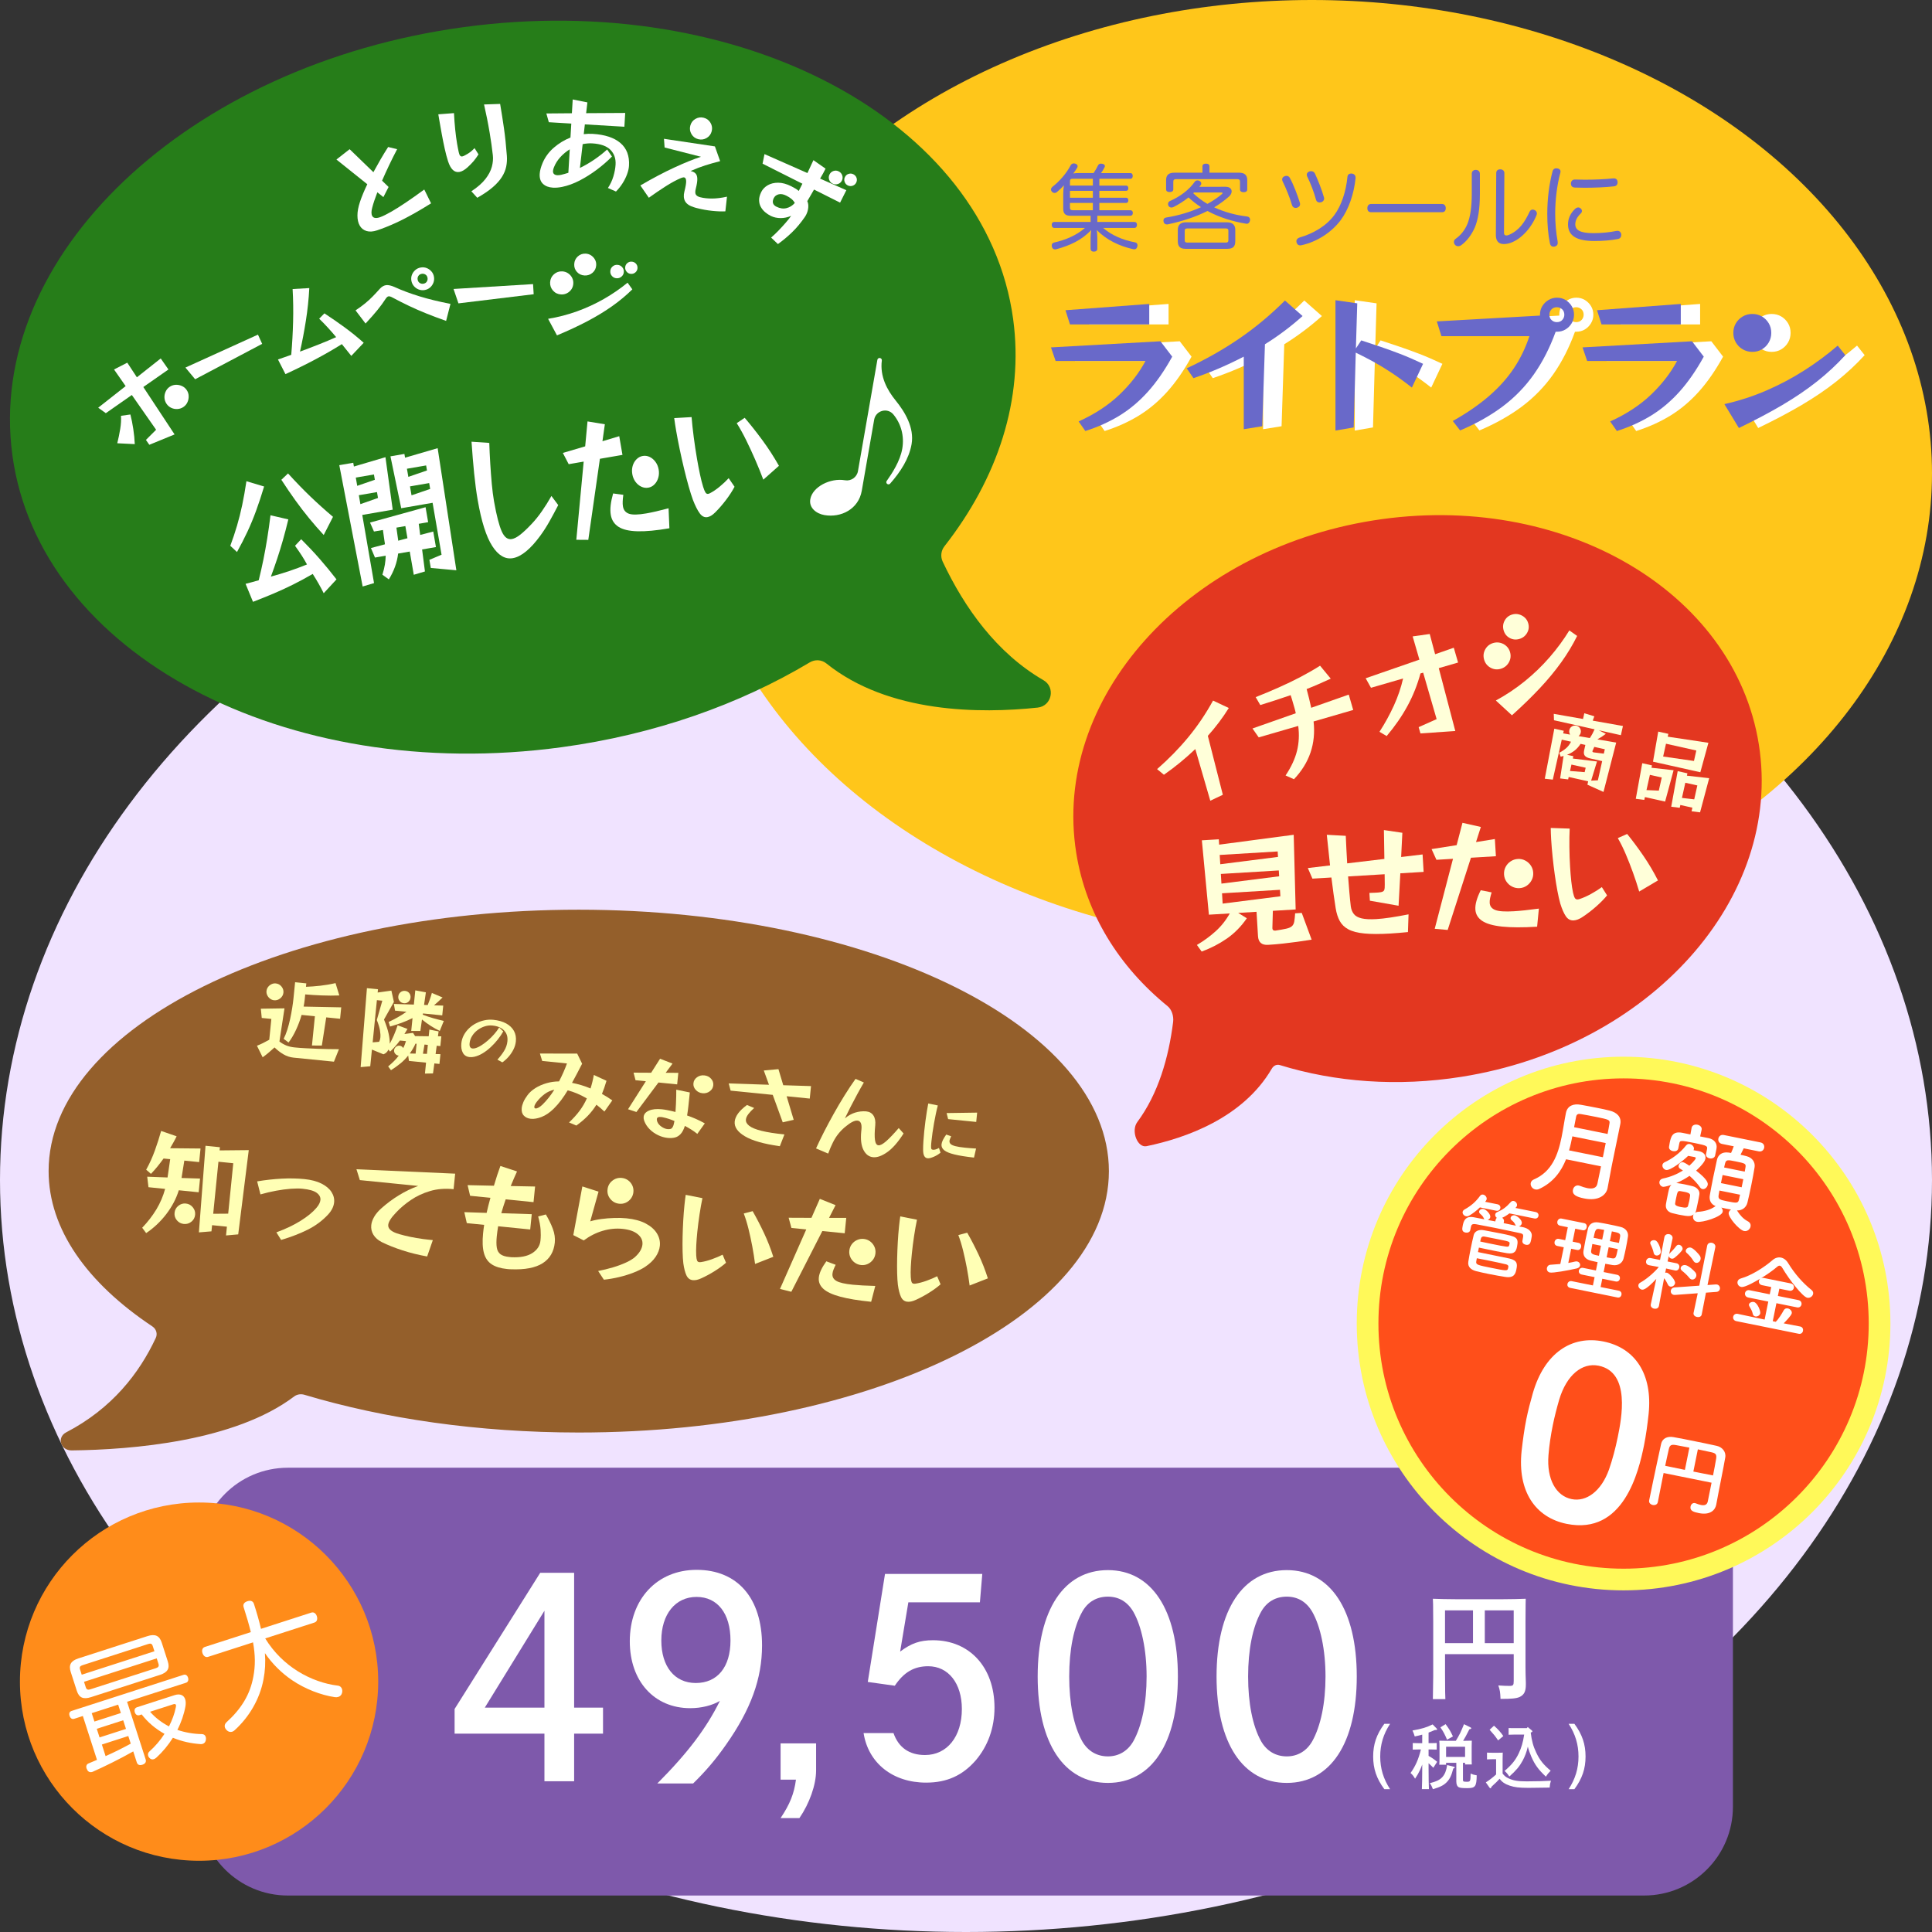 <?xml version="1.0" encoding="utf-8"?>
<!-- Generator: Adobe Adobe Illustrator 24.2.0, SVG Export Plug-In . SVG Version: 6.00 Build 0)  -->
<svg version="1.1" id="レイヤー_1" xmlns="http://www.w3.org/2000/svg" xmlns:xlink="http://www.w3.org/1999/xlink" x="0px"
	 y="0px" width="1000px" height="1000px" viewBox="0 0 1000 1000" style="enable-background:new 0 0 1000 1000;"
	 xml:space="preserve">
<rect x="0" y="0" width="1000" height="1000" fill="#333333" stroke="none"/>
<style type="text/css">
	.st0{fill:#F0E3FF;}
	.st1{fill:#FFC61A;}
	.st2{display:none;fill:#EBFFED;}
	.st3{fill:#7E59AB;}
	.st4{fill:#FFFFFF;}
	.st5{fill:#FF8C1A;}
	.st6{fill:#FFF959;}
	.st7{fill:#FF4F1A;}
	.st8{fill:#945F2B;}
	.st9{fill:#FFFFB5;}
	.st10{fill:#E33720;}
	.st11{fill:#FFFFD9;}
	.st12{fill:#267D19;}
	.st13{fill:#6969C9;}
</style>
<ellipse class="st0" cx="500" cy="610.8" rx="500" ry="389.2"/>
<ellipse class="st1" cx="679" cy="245" rx="321" ry="245"/>
<ellipse class="st2" cx="240.25" cy="290" rx="240.25" ry="290"/>
<g>
	<g>
		<g>
			<path class="st3" d="M103.04,935.16l0-129.51c0-25.38,20.58-45.96,45.96-45.96h702c25.38,0,45.96,20.57,45.96,45.96v129.51
				c0,25.38-20.58,45.96-45.96,45.96H149C123.62,981.12,103.04,960.54,103.04,935.16z"/>
		</g>
		<g>
			<g>
				<g>
					<path class="st4" d="M719.51,892.24c-3.48,5.33-5.11,10.76-5.11,16.92c0,6.16,1.63,11.6,5.11,16.92h-2.98
						c-4.04-5.47-5.78-10.58-5.78-16.92c0-6.34,1.74-11.45,5.78-16.92H719.51z"/>
					<path class="st4" d="M739.44,908.84c1.95,1.12,3.02,1.88,4.43,3.08l-1.99,3.08c-0.64-0.69-1.56-1.56-2.45-2.36v2.83
						c0,4.68,0.07,8.23,0.18,10.58h-3.65c0.11-2.36,0.18-5.91,0.18-10.58v-2.17c-0.35,1.09-0.64,1.7-1.14,2.86
						c-0.82,1.7-1.35,2.68-2.56,4.49c-0.85-1.45-1.31-2.03-2.34-2.94c2.59-3.66,4.08-7.03,5.36-12.18h-1.38
						c-0.96,0-2.09,0.04-2.84,0.07v-3.41c0.78,0.04,2.09,0.07,2.84,0.07h2.06v-4.42c-1.1,0.33-2.34,0.62-3.87,0.94
						c-0.32-1.12-0.71-2.1-1.17-3.08c4.93-0.87,7.27-1.59,10.43-3.15l2.13,2.17c0.14,0.15,0.21,0.25,0.21,0.36
						c0,0.22-0.25,0.36-0.57,0.36h-0.57c-1.24,0.54-2.31,0.98-3.3,1.34v5.47h1.38c0.78,0,2.06-0.04,2.84-0.07v3.41
						c-0.75-0.04-1.88-0.07-2.84-0.07h-1.38V908.84z M752.32,914.42c0.53,0.11,0.64,0.22,0.64,0.43c0,0.22-0.11,0.33-0.75,0.54
						c-0.92,3.59-1.77,5.36-3.3,6.96c-1.56,1.67-3.41,2.61-7.24,3.73c-0.5-1.34-0.82-2.03-1.6-3.12c3.48-0.87,5.25-1.74,6.56-3.23
						c1.24-1.41,1.99-3.26,2.41-6.16L752.32,914.42z M748.49,912.43v0.98h-3.51c0.07-0.87,0.11-2.07,0.11-3.88v-5.36
						c0-1.12-0.04-2.54-0.11-3.19c1.24,0.04,2.34,0.07,3.9,0.07h4.65c0.82-1.34,1.63-2.72,2.31-4.13c0.71-1.49,1.31-2.97,1.92-4.49
						l3.44,1.7c0.21,0.11,0.32,0.29,0.32,0.43c0,0.25-0.18,0.36-0.99,0.54c-1.7,3.33-2.34,4.57-3.23,5.94h0.6
						c1.6,0,2.66-0.04,3.9-0.07c-0.04,0.65-0.07,2.07-0.07,3.19v5.36c0,1.7,0,2.94,0.07,3.77h-3.48v-0.87h-1.1v8.77
						c0,0.94,0.25,1.05,1.95,1.05c1.88,0,1.95-0.14,2.02-4.24c0.96,0.43,1.81,0.69,3.16,0.91c-0.11,5.8-0.71,6.63-4.93,6.63
						c-2.34,0-3.48-0.11-4.26-0.43c-0.89-0.4-1.38-1.41-1.38-3.01v-9.68H748.49z M748.24,892.42c1.88,2.54,2.48,3.55,3.8,6.34
						l-3.05,1.7c-1.24-2.9-1.92-4.2-3.44-6.38L748.24,892.42z M758.32,909.39v-5.29h-9.83v5.29H758.32z"/>
					<path class="st4" d="M777.76,918.01c0.82,1.09,1.63,1.78,2.91,2.39c2.55,1.23,4.93,1.63,9.54,1.63c4.72,0,9.54-0.14,12.56-0.33
						c-0.46,1.52-0.5,1.63-0.67,3.55c-6.1,0.11-8.27,0.14-10.89,0.14c-4.86,0-7.24-0.29-9.83-1.16c-2.45-0.83-3.94-1.85-5.18-3.55
						c-1.03,1.2-2.34,2.43-3.09,3.08c-0.25,0.22-0.64,0.58-1.1,1.05c-0.18,0.58-0.32,0.8-0.53,0.8c-0.18,0-0.35-0.15-0.5-0.33
						l-1.92-2.72c2.02-1.3,3.55-2.5,5.32-4.1v-7.9H773c-0.92,0-2.48,0.04-3.33,0.11v-3.52c0.82,0.07,2.31,0.07,3.33,0.07h1.56
						c2.48,0,2.48,0,3.26-0.07c-0.04,0.65-0.04,0.65-0.07,3.23V918.01z M773.29,893.22c2.2,1.96,3.33,3.23,4.83,5.36l-2.7,2.25
						c-1.67-2.43-2.06-2.9-4.4-5.51L773.29,893.22z M783.65,897.82c-0.96,0-2.06,0.04-2.8,0.07v-3.44c0.78,0.04,2.06,0.04,2.8,0.04
						h6.63l0.46-0.58l2.13,1.74c0.18,0.15,0.28,0.33,0.28,0.47c0,0.29-0.04,0.36-0.85,0.65c0.53,4.28,1.28,7.07,2.87,10.4
						c1.85,3.88,3.65,6.16,7.45,9.35c-1.24,1.27-1.6,1.7-2.45,3.08c-3.94-3.7-5.71-6.12-7.56-10.36c-0.78-1.81-1.38-3.44-1.81-5.18
						c-0.64,2.79-1.45,4.93-2.66,7.21c-1.63,3.01-3.37,5.11-6.92,8.26c-0.85-1.3-1.42-1.99-2.45-2.9c3.76-3.23,5.68-5.62,7.34-9.13
						c1.35-2.83,2.2-5.69,2.8-9.68H783.65z"/>
					<path class="st4" d="M814.9,892.24c4.05,5.47,5.78,10.58,5.78,16.92c0,6.34-1.74,11.45-5.78,16.92h-2.98
						c3.48-5.33,5.11-10.76,5.11-16.92c0-6.16-1.63-11.6-5.11-16.92H814.9z"/>
				</g>
				<g>
					<path class="st4" d="M747.94,865.21c0.06,11.7,0.06,11.7,0.18,14.25h-6.47c0.06-2.55,0.06-2.55,0.18-11.82v-28.31
						c-0.06-10-0.06-10-0.18-11.82c3.15,0.12,7.78,0.24,11.81,0.24h24.45c4.03,0,8.72-0.12,11.81-0.24
						c-0.06,1.82-0.06,1.82-0.12,11.82v23.89c0,1.33,0.06,5.21,0.18,7.76v0.91c0,3.64-0.89,5.34-3.26,6.49
						c-1.72,0.73-3.98,0.97-9.85,0.97c-0.18-3.7-0.24-4.18-1.13-6.97c2.61,0.18,3.98,0.24,5.76,0.24c1.9,0,2.2-0.36,2.2-2.55v-13.88
						h-35.55V865.21z M747.94,833.51v16.97h14.48v-16.97H747.94z M768.53,850.48h14.96v-16.97h-14.96V850.48z"/>
				</g>
			</g>
			<g>
				<path class="st4" d="M312.12,883.87v13.45h-14.95v24.66H281.8v-24.66h-46.5v-12.75l44.31-70.48l17.56,0v69.78H312.12z
					 M281.8,833.71l-30.87,50.16h30.87V833.71z"/>
				<path class="st4" d="M340.24,923.11c15.78-15.83,25.38-28.59,32.38-42.74c-3.98,2.38-9.6,3.78-15.36,3.78
					c-18.66,0-31.28-14.01-31.28-34.61c0-21.86,14.13-36.99,34.57-36.99c21.13,0,33.88,14.57,33.88,39.1
					c0,17.23-5.76,33.07-18.66,51.43c-5.49,7.85-10.7,13.87-17.01,20.04H340.24z M342.3,849.12c0,13.45,6.86,22,17.83,22
					c11.25,0,17.97-8.27,17.97-22c0-14.01-6.72-22.56-17.56-22.56C349.57,826.56,342.3,835.53,342.3,849.12z"/>
				<path class="st4" d="M404.03,921.15v-18.78h18.38v14.01c0,7.43-3.43,17.1-8.64,24.66h-9.74c4.8-7.15,7-12.61,7.96-19.9H404.03z"
					/>
				<path class="st4" d="M462.47,897.05c2.61,7.43,8.09,11.35,16.32,11.35c11.39,0,19.07-9.53,19.07-23.82
					c0-13.31-7-22.14-17.42-22.14c-7.27,0-12.62,3.08-17.29,10.09l-13.99-1.96l8.92-55.91h50.35l-1.23,14.71h-37.04l-4.25,25.5
					c5.76-4.34,10.29-5.89,17.01-5.89c18.93,0,31.83,14.01,31.83,34.89c0,10.51-3.43,19.9-9.74,27.32
					c-6.86,7.85-14.95,11.49-25.65,11.49c-17.28,0-29.91-10.09-32.37-25.64H462.47z"/>
				<path class="st4" d="M609.67,867.76c0,34.47-13.58,55.07-36.22,55.07c-22.77,0-36.35-20.6-36.35-55.07
					c0-34.47,13.58-55.07,36.35-55.07C596.08,812.69,609.67,833.29,609.67,867.76z M560.14,834.27c-4.39,7.85-6.72,19.76-6.72,33.49
					c0,13.73,2.33,25.64,6.72,33.49c2.88,5.04,7.55,7.85,13.31,7.85c5.62,0,10.29-2.8,13.17-7.85c4.39-7.85,6.86-19.76,6.86-33.49
					c0-13.73-2.61-26.06-6.86-33.49c-3.02-5.19-7.55-7.85-13.17-7.85C567.69,826.42,563.02,829.09,560.14,834.27z"/>
				<path class="st4" d="M702.26,867.76c0,34.47-13.58,55.07-36.22,55.07c-22.77,0-36.35-20.6-36.35-55.07
					c0-34.47,13.58-55.07,36.35-55.07C688.68,812.69,702.26,833.29,702.26,867.76z M652.74,834.27c-4.39,7.85-6.72,19.76-6.72,33.49
					c0,13.73,2.33,25.64,6.72,33.49c2.88,5.04,7.55,7.85,13.31,7.85c5.62,0,10.29-2.8,13.17-7.85c4.39-7.85,6.86-19.76,6.86-33.49
					c0-13.73-2.61-26.06-6.86-33.49c-3.02-5.19-7.55-7.85-13.17-7.85C660.28,826.42,655.62,829.09,652.74,834.27z"/>
			</g>
		</g>
	</g>
	<g>
		<circle class="st5" cx="103.04" cy="870.41" r="92.72"/>
		<g>
			<path class="st4" d="M38.4,889.65c-1.12,0.36-1.99-0.3-2.39-1.55c-0.4-1.25-0.04-2.16,1.07-2.53l57.89-18.67
				c1.05-0.34,1.94,0.17,2.35,1.42c0.4,1.25,0.02,2.32-1.03,2.66l-30.52,9.84l9.63,29.87c0.4,1.25-0.22,2.25-1.67,2.72
				c-1.58,0.51-2.54,0.02-2.94-1.23l-1.82-5.66c-7.19,4.06-14.96,7.87-21,10.55c-0.13,0.04-0.2,0.06-0.26,0.08
				c-1.25,0.4-2.32-0.2-2.72-1.45c-0.11-0.11-0.17-0.31-0.21-0.44c-0.36-1.12,0.04-2.12,1.07-2.52c1.34-0.58,2.81-1.2,4.35-1.84
				l-7.32-22.7L38.4,889.65z M76.31,846.86c3.95-1.27,6.23-0.27,7.4,3.35l3.14,9.74c1.17,3.62-0.12,5.7-4.07,6.98l-35.72,11.52
				c-3.95,1.27-6.15,0.31-7.31-3.31l-3.14-9.74c-1.17-3.62,0.03-5.75,3.98-7.02L76.31,846.86z M48.88,891.07l13.68-4.41l-1.4-4.34
				l-13.68,4.41L48.88,891.07z M51.53,899.29l13.68-4.41l-1.44-4.47l-13.68,4.41L51.53,899.29z M54.65,908.96
				c4.46-1.95,8.76-4.13,13.03-6.45l-1.27-3.95l-13.68,4.41L54.65,908.96z M79.93,854.69l-0.89-2.76c-0.4-1.25-1.17-1.37-2.35-0.99
				l-33.95,10.95c-1.18,0.38-1.74,0.92-1.33,2.17l0.89,2.76L79.93,854.69z M44.4,873.34c0.4,1.25,1.19,1.43,2.37,1.05l33.95-10.95
				c1.18-0.38,1.71-0.99,1.31-2.24l-0.91-2.83l-37.63,12.13L44.4,873.34z M72.21,887.76c-1.12,0.36-2.05-0.28-2.43-1.47
				c-0.4-1.25,0-2.25,1.12-2.61l19.47-6.28c2.89-0.93,4.81,0.05,5.49,2.15c0.32,0.99,0.35,2.21,0.14,3.59
				c-0.76,4.17-2.18,8.33-4.19,12.24c4.16,1.42,8.53,2.12,12.61,2.18c1.09,0.01,1.76,0.52,2.04,1.38c0.13,0.39,0.19,0.81,0.14,1.33
				c-0.1,1.27-0.72,2.05-1.64,2.34c-0.33,0.11-0.75,0.17-1.12,0.14c-4.83-0.33-9.74-1.36-14.35-3.29c-2.4,3.82-5.27,7.29-8.47,10.21
				c-0.51,0.45-0.93,0.73-1.39,0.88c-0.86,0.28-1.66,0.03-2.22-0.59c-0.32-0.33-0.58-0.68-0.71-1.08c-0.25-0.79-0.11-1.71,0.63-2.31
				c2.93-2.62,5.63-5.74,7.81-9.13c-4.61-2.58-8.58-5.88-11.81-10.06L72.21,887.76z M77.68,886c2.77,3.17,6.02,5.61,9.78,7.59
				c1.69-3.31,2.93-6.68,3.55-9.93c0.11-0.55,0.14-0.92,0.06-1.18c-0.15-0.46-0.63-0.6-1.42-0.34L77.68,886z"/>
			<path class="st4" d="M137.27,848.04c4.58,7.46,10.52,13.02,16.8,16.95c6.74,4.22,14.14,6.7,20.71,7.48
				c1.2,0.12,1.94,0.83,2.23,1.75c0.19,0.59,0.21,1.31,0.05,1.95c-0.23,1.09-1,1.85-1.92,2.14c-0.53,0.17-1.16,0.23-1.77,0.14
				c-7.31-1.06-15.54-4.28-22.14-8.76c-5.3-3.59-10.15-8.28-14.11-14.04c0.37,4.75,0.13,9.18-0.75,13.68
				c-1.91,10.06-7.34,19.36-14.93,26.24c-0.4,0.35-0.81,0.63-1.21,0.75c-0.92,0.3-1.99,0.13-2.96-0.86
				c-0.41-0.38-0.71-0.86-0.86-1.32c-0.3-0.92-0.03-1.88,0.75-2.64c7.81-7.09,12.27-14.42,13.96-23.6
				c1.11-5.8,1.03-11.23-0.15-17.82l-23.29,7.51c-1.32,0.42-2.42-0.53-2.89-1.97c-0.45-1.38-0.08-2.73,1.23-3.16l23.81-7.68
				c-0.92-3.77-2.15-8.02-3.72-12.89c-0.51-1.58,0.4-2.6,1.98-3.11c1.64-0.53,2.89-0.06,3.35,1.39c1.49,4.61,2.71,8.86,3.65,12.91
				l26.05-8.4c1.32-0.42,2.4,0.46,2.85,1.84c0.47,1.45,0.12,2.86-1.19,3.29L137.27,848.04z"/>
		</g>
	</g>
	<g>
		<g>
			<circle class="st6" cx="840.36" cy="685.06" r="138.11"/>
			<circle class="st7" cx="840.36" cy="685.06" r="126.89"/>
		</g>
		<g>
			<g>
				<g>
					<path class="st4" d="M885.9,767.45l-24.82-5.02c-0.29,1.43-0.58,2.85-0.87,4.32c-0.71,3.5-1.43,7.09-2.12,10.73l-0.01,0.04
						c-0.25,1.25-1.49,1.68-2.58,1.46c-1.14-0.23-2.16-1.11-1.9-2.36c2.82-13.92,5.62-26.63,6.2-29.3c0.6-2.71,3.12-4.09,6.47-3.46
						c3.41,0.6,7.19,1.36,11.06,2.15c3.87,0.78,7.79,1.58,11.29,2.37c2.68,0.59,4.9,2.97,4.37,6.01
						c-1.11,6.39-2.63,13.46-3.53,18.36l-1.15,6.11c-0.01,0.04-0.01,0.04-0.02,0.09c-0.52,2.55-2.98,5.43-8.92,4.23
						c-2.68-0.54-4.81-1.15-4.34-3.44c0.22-1.08,1.09-1.98,2.28-1.74c0.13,0.03,0.26,0.05,0.39,0.12c0.93,0.37,1.83,0.69,2.67,0.85
						c1.76,0.36,3.19,0.06,3.58-1.84L885.9,767.45z M874.42,749.29c-2.55-0.52-4.94-0.95-6.88-1.3c-2.52-0.46-3.3,0.01-3.77,2.12
						c-0.64,2.71-1.22,5.6-1.87,8.58l10.2,2.11L874.42,749.29z M886.66,763.69c0.64-3.16,1.21-6.23,1.61-8.63
						c0.39-2.4-0.37-2.91-2.52-3.39c-2.15-0.48-4.52-1-6.94-1.49l-2.33,11.5L886.66,763.69z"/>
				</g>
				<g>
					<g>
						<path class="st4" d="M787.58,751.06c0.65-5.7,1.36-11.13,2.47-16.61c0.89-4.38,2.02-8.72,3.32-13.27
							c5.99-20.85,20.05-30.17,36.61-26.82c16.32,3.3,25.5,16.82,23.34,37.55c-0.6,5.46-1.32,10.89-2.37,16.13
							c-2.78,13.76-10.58,46.67-40.05,40.71C794.7,785.46,785.39,771.92,787.58,751.06z M832.79,760.71
							c1.81-5.21,3.39-11.1,4.57-16.95c1.9-9.38,6.77-33.49-9.91-36.87c-8.53-1.72-16.56,4.76-20.41,17.55
							c-1.28,4.43-2.43,8.89-3.32,13.27c-1.03,5.12-1.83,10.28-2.23,15.4c-1.05,12.72,4.07,21.23,11.99,22.83
							C821.03,777.48,828.74,771.94,832.79,760.71z"/>
					</g>
				</g>
			</g>
			<g>
				<path class="st4" d="M765.99,624.95c-1.7,1.66-3.7,3.21-5.6,4.29c-0.56,0.3-1.08,0.37-1.56,0.28c-1.14-0.23-1.97-1.31-1.77-2.27
					c0.1-0.48,0.41-0.92,1.03-1.25c3.34-1.87,5.71-3.9,7.97-7c0.45-0.64,1.07-0.79,1.68-0.66c1.01,0.2,1.97,1.31,1.74,2.45
					c-0.01,0.04-0.08,0.39-0.76,1.26l6.39,1.29c1.18,0.24,1.63,1.19,1.46,2.03s-0.95,1.54-2.13,1.3L765.99,624.95z M781.26,628.04
					c-1.14,0.91-2.44,1.69-3.74,2.29c0.65,0.4,1.09,1.13,0.91,2.01l-0.15,0.74c2.19,0.44,4.33,0.88,6.42,1.35
					c-0.16-0.12-0.31-0.29-0.39-0.54c-0.46-1.1-1.12-1.68-1.86-2.29c-0.51-0.42-0.64-0.9-0.56-1.3c0.17-0.83,1.16-1.45,2.25-1.23
					c0.83,0.17,3.92,2.25,3.52,4.22c-0.15,0.74-0.81,1.29-1.48,1.48l2.28,0.46c2.35,0.52,4.8,2.16,4.34,4.89
					c-0.05,0.49-0.16,1.02-0.28,1.58c-0.33,1.62-0.79,2.98-2.8,2.58c-1.05-0.21-1.94-0.98-1.71-2.12c0.01-0.04,0.01-0.04,0.02-0.09
					c0.65-3.24,0.64-3.38-1.67-3.89c-3.49-0.75-7.99-1.71-12.37-2.59c-3.59-0.73-7.05-1.38-9.73-1.88c-2.37-0.43-2.65,0.24-2.9,1.28
					l-0.33,1.62c-0.01,0.04-0.01,0.04-0.02,0.09c-0.22,1.09-1.4,1.49-2.45,1.28c-1.97-0.4-1.83-1.78-1.47-3.53
					c0.41-2.01,1.07-5.3,5.76-4.39c1.8,0.32,3.64,0.69,5.52,1.07c-0.16-0.12-0.26-0.28-0.35-0.53c-0.46-1.1-1.12-1.68-1.86-2.29
					c-0.51-0.42-0.64-0.9-0.56-1.3c0.17-0.83,1.16-1.45,2.25-1.23c1.58,0.32,3.79,2.86,3.52,4.22c-0.14,0.7-0.71,1.27-1.39,1.45
					c1.31,0.27,2.63,0.49,3.99,0.76l0.15-0.74c0.1-0.48,0.31-0.85,0.63-1.1c-0.59-0.44-0.95-1.15-0.82-1.81
					c0.1-0.48,0.41-0.92,1.11-1.23c2.74-1.18,4.55-2.45,6.97-5.19c0.47-0.5,0.99-0.62,1.52-0.51c1.01,0.2,1.88,1.29,1.66,2.39
					c-0.06,0.31-0.21,0.6-0.5,0.9l-0.29,0.31l10.46,2.12c1.18,0.24,1.63,1.19,1.46,2.03s-0.95,1.54-2.13,1.3L781.26,628.04z
					 M765,648.07c13.43,2.72,14.53,2.94,16.23,3.33c4.27,0.95,4.18,2.99,3.67,5.52c-0.45,2.23-1.1,4.79-5.95,3.99
					c-2.29-0.37-5.42-0.91-8.44-1.52c-2.36-0.48-4.67-0.99-6.45-1.44c-2.47-0.64-4.54-2.1-4.05-4.96c0.34-2.12,0.74-4.32,1.18-6.5
					c0.5-2.49,1.04-4.94,1.6-7.24c0.37-1.61,2.22-3.1,5.33-2.48c2.94,0.55,5.93,1.11,8.77,1.68c7.96,1.61,9.31,1.93,8.32,6.83
					c-0.42,2.1-1.14,4.05-5.19,3.37c-2.12-0.34-4.57-0.83-6.93-1.31c-2.84-0.58-5.6-1.13-7.61-1.58L765,648.07z M766.15,642.61
					c1.44,0.29,3.23,0.7,5.02,1.06c9.54,1.93,9.58,1.94,9.95,1.01c0.08-0.17,0.11-0.3,0.14-0.47c0.31-1.53,0.31-1.53-4.85-2.58
					c-2.8-0.57-5.83-1.13-7.97-1.57c-1.18-0.24-1.8,0.32-1.95,1.11L766.15,642.61z M780.73,655.67c0.09-0.44-0.21-1-1.12-1.23
					c-2.3-0.56-6.14-1.38-9.69-2.1c-2.06-0.42-3.99-0.76-5.52-1.07c-0.12,0.57-0.23,1.14-0.3,1.72c-0.24,1.64,0.81,1.85,7.9,3.28
					c7.53,1.52,8.19,1.61,8.54,0.36L780.73,655.67z"/>
				<path class="st4" d="M809.41,645.58l-3.33-0.67c-1.22-0.25-1.62-1.24-1.44-2.11c0.19-0.96,1.05-1.79,2.18-1.56l3.33,0.67
					l1.35-6.7l-3.98-0.81c-1.23-0.25-1.62-1.24-1.44-2.11c0.19-0.96,1.05-1.79,2.18-1.56l11.68,2.36c1.14,0.23,1.52,1.26,1.33,2.18
					c-0.19,0.92-0.94,1.72-2.08,1.49l-3.85-0.78l-1.35,6.7l3.06,0.62c1.14,0.23,1.52,1.26,1.33,2.18c-0.19,0.92-0.94,1.72-2.08,1.49
					l-3.06-0.62l-1.49,7.35c1.23-0.21,2.42-0.47,3.56-0.74c0.39-0.1,0.7-0.09,1.05-0.02c1.05,0.21,1.67,1.2,1.48,2.12
					c-0.12,0.61-0.66,1.23-1.71,1.48c-4.49,1.05-12.29,2.43-13.91,2.11c-1.27-0.26-1.72-1.4-1.52-2.4c0.17-0.83,0.82-1.57,1.88-1.62
					c1.71-0.11,3.37-0.23,5.04-0.39L809.41,645.58z M812.8,666.62c-1.27-0.26-1.67-1.2-1.5-2.03c0.19-0.92,1.03-1.71,2.21-1.47
					l10.98,2.22l0.87-4.29l-6.61-1.34c-1.27-0.26-1.71-1.21-1.54-2.04c0.18-0.88,1.02-1.66,2.24-1.41l6.61,1.34l0.87-4.29
					c-1.22-0.25-2.4-0.53-3.53-0.8c-3.04-0.75-4.18-2.76-3.78-5.18c0.32-1.8,0.67-3.78,1.07-5.75c0.4-1.97,0.84-3.93,1.24-5.67
					c0.49-1.95,2.16-3.71,5.51-3.17c1.77,0.27,3.61,0.64,5.53,1.03c1.88,0.38,3.85,0.78,5.76,1.26c2.91,0.68,4.24,2.91,3.9,5.03
					c-0.31,1.99-0.68,4.05-1.1,6.11c-0.35,1.75-0.77,3.58-1.21,5.31c-0.59,2.25-2.77,3.77-5.59,3.33c-1.28-0.21-2.56-0.43-3.82-0.68
					l-0.87,4.29l6.96,1.41c1.23,0.25,1.62,1.24,1.45,2.07c-0.18,0.88-0.92,1.64-2.15,1.39l-6.96-1.41l-0.87,4.29l9.41,1.9
					c1.18,0.24,1.57,1.23,1.4,2.1c-0.18,0.88-0.92,1.64-2.1,1.4L812.8,666.62z M830.31,636.6c-0.87-0.18-1.71-0.35-2.46-0.45
					c-1.93-0.35-2.22,0.6-3.01,4.54l4.46,0.9L830.31,636.6z M828.65,644.78l-4.46-0.9c-0.23,1.14-0.42,2.33-0.61,3.47
					c-0.27,1.77,1.05,2.03,4.02,2.64L828.65,644.78z M837.96,643.34c0.22-1.09,0.44-2.19,0.61-3.25c0.28-1.81-0.73-2.02-4.28-2.73
					l-1.02,5.03L837.96,643.34z M832.64,645.58l-1.05,5.21c0.92,0.19,1.88,0.38,2.77,0.51c1.9,0.29,2.11-0.3,3.01-4.77
					L832.64,645.58z"/>
				<path class="st4" d="M858.64,675.99c-0.24,1.18-1.41,1.58-2.46,1.37c-1.05-0.21-1.98-1.04-1.74-2.22l0.01-0.04l2.84-13.14
					c-5.29,5.67-6.8,5.69-7.5,5.54c-1.14-0.23-1.96-1.35-1.75-2.4c0.1-0.48,0.41-0.92,1.03-1.25c2.72-1.5,6.63-4.63,9.44-7.93
					l0.03-0.13l-4.96-0.91l-0.04-0.01c-1.31-0.27-1.7-1.26-1.53-2.13c0.19-0.96,1.05-1.84,2.32-1.58l4.9,0.99l2.25-11.8l0.01-0.04
					c0.26-1.27,1.44-1.71,2.49-1.5c1.05,0.21,1.97,1.08,1.71,2.35l-0.01,0.04c0,0-0.82,3.61-1.72,7.85c0.07-0.12,0.18-0.24,0.3-0.35
					c0.9-0.86,2.47-2.51,3.35-3.74c0.44-0.59,1.02-0.75,1.59-0.64c0.96,0.19,1.89,1.25,1.68,2.3c-0.17,0.83-2.45,3.1-4.23,4.47
					c-0.48,0.36-1.01,0.48-1.49,0.38c-0.7-0.14-1.28-0.67-1.42-1.33l-0.61,2.79l4.64,0.94c1.18,0.24,1.61,1.28,1.42,2.2
					c-0.19,0.92-0.99,1.76-2.13,1.53l-0.04-0.01l-4.66-1.03l-0.45,2.23c0.29-0.08,0.61-0.1,0.92-0.04c1.05,0.21,4.51,3.83,4.17,5.49
					c-0.23,1.14-1.43,1.9-2.44,1.69c-0.48-0.1-0.96-0.42-1.25-1.03c-0.58-1.21-1.28-2.45-1.97-3.31c-1.25,6.4-2.68,14.35-2.68,14.35
					L858.64,675.99z M855.95,648.52c-0.31-1.61-1.21-3.71-1.58-4.37c-0.2-0.36-0.26-0.74-0.21-1c0.19-0.92,1.38-1.41,2.39-1.2
					c1.97,0.4,3.27,5.22,3.07,6.22c-0.25,1.23-1.42,1.85-2.43,1.65C856.62,649.71,856.11,649.28,855.95,648.52z M878.74,669.39
					l-11.74,0.86c-0.28,0.03-0.5-0.01-0.72-0.05c-1.14-0.23-1.65-1.29-1.46-2.25c0.16-0.79,0.8-1.48,1.87-1.58l12.85-0.91l4.1-20.72
					c0.26-1.27,1.39-1.68,2.44-1.47c1.05,0.21,2.01,1.09,1.76,2.32l-4.04,19.54l4.3-0.31c0.23,0,0.46,0,0.63,0.04
					c1.14,0.23,1.68,1.39,1.48,2.35c-0.15,0.74-0.74,1.4-1.75,1.47l-5.46,0.4l-2.2,11.31c-0.23,1.14-1.4,1.49-2.45,1.28
					c-1.05-0.21-1.99-0.99-1.76-2.13L878.74,669.39z M874.39,661.41c-1.16-1.46-2.79-2.89-3.73-3.62c-0.63-0.49-0.83-1.08-0.72-1.6
					c0.18-0.88,1.28-1.61,2.55-1.35c1.71,0.35,4.34,2.88,4.99,3.7c0.51,0.65,0.64,1.36,0.51,1.97c-0.23,1.14-1.31,1.97-2.36,1.75
					C875.19,662.16,874.74,661.89,874.39,661.41z M876.49,652.59c-0.95-1.6-2.41-3.17-3.38-4.01c-0.51-0.42-0.64-0.9-0.54-1.38
					c0.19-0.92,1.34-1.69,2.53-1.45c1.49,0.3,4.27,3.46,4.78,4.29c0.38,0.62,0.43,1.23,0.32,1.8c-0.23,1.14-1.32,2.01-2.41,1.79
					C877.3,653.52,876.86,653.21,876.49,652.59z"/>
				<path class="st4" d="M898.72,683.82c-1.31-0.27-1.83-1.33-1.63-2.29c0.19-0.96,1.08-1.74,2.39-1.47l13.89,2.95l1.89-9.32
					l-10.41-2.11c-1.31-0.27-1.82-1.37-1.63-2.29c0.19-0.96,1.08-1.74,2.39-1.47l10.41,2.11l0.76-3.76l-4.73-0.96
					c-1.36-0.27-1.83-1.33-1.63-2.29c0.08-0.39,0.29-0.76,0.62-1.06c-7.56,4.48-9.22,4.38-9.83,4.25c-1.36-0.27-2.1-1.56-1.87-2.7
					c0.15-0.74,0.69-1.41,1.76-1.69c5.61-1.6,12.21-5.87,16.41-9.53c1.32-1.14,2.87-1.56,4.31-1.27c1.4,0.28,2.75,1.24,3.74,2.9
					c3.36,5.46,7.42,10.15,12.09,13.88c0.74,0.61,0.96,1.33,0.82,2.03c-0.25,1.23-1.6,2.27-3.04,1.98
					c-2.36-0.48-9.25-9.2-12.98-15.56c-0.38-0.62-0.77-0.93-1.16-1.01c-0.44-0.09-0.93,0.09-1.38,0.5
					c-2.32,1.99-5.29,4.08-8.35,5.92c0.35-0.16,0.77-0.21,1.25-0.11l14.09,2.85c1.31,0.27,1.77,1.36,1.59,2.28
					c-0.19,0.96-1.04,1.75-2.35,1.48l-5.16-1.04l-0.76,3.76l10.63,2.15c1.31,0.27,1.77,1.36,1.59,2.28
					c-0.19,0.96-1.04,1.75-2.35,1.48l-10.63-2.15l-1.89,9.32l1.53,0.31c1.4-1.27,3.23-4.27,4.11-5.91c0.51-0.94,1.33-1.19,2.17-1.02
					c1.18,0.24,2.27,1.37,2.03,2.55s-3.34,4.34-4.19,5.17l8.55,1.64c1.23,0.25,1.64,1.33,1.46,2.25c-0.19,0.96-0.99,1.76-2.22,1.51
					L898.72,683.82z M908.51,681.38c-0.57-0.12-1.08-0.49-1.25-1.25c-0.38-1.72-0.98-2.57-1.82-4.06c-0.21-0.32-0.24-0.64-0.18-0.9
					c0.19-0.92,1.48-1.48,2.53-1.26c1.88,0.38,3.55,4.73,3.32,5.87C910.88,680.9,909.56,681.59,908.51,681.38z"/>
			</g>
			<g>
				<path class="st4" d="M832.05,615.09c-0.66,3.24-4.4,6.78-12.05,5.23c-4.01-0.81-6.37-1.92-5.83-4.56
					c0.28-1.37,1.47-2.45,3.06-2.13c0.22,0.04,0.38,0.08,0.59,0.18c1.17,0.46,2.45,0.9,3.66,1.14c2.53,0.51,4.82,0.23,5.32-2.24
					c0.54-2.69,1.22-5.76,1.88-9.01l-18.09-3.66c-2.53,6.3-6.59,11.95-13.86,15.34c-0.76,0.36-1.45,0.39-2.06,0.27
					c-1.59-0.32-2.65-1.91-2.36-3.34c0.14-0.71,0.63-1.42,1.63-1.84c9.34-4.01,12.48-12.76,14.32-21.83
					c0.87-4.29,1.46-8.63,2.26-12.59c0.77-3.79,3.97-4.92,7.72-4.22c2.49,0.45,5.63,1.02,8.66,1.64c2.2,0.44,4.4,0.89,6.25,1.38
					c3.71,0.92,6.21,3.26,5.53,6.9c-0.26,1.26-0.52,2.58-0.79,3.9c-1.05,5.17-2.21,10.66-3.2,15.55c-0.43,2.14-0.85,4.18-1.17,6.06
					l-1.46,7.78L832.05,615.09z M831.12,591.66l-17.27-3.49c-0.49,2.42-0.98,4.84-1.7,7.27l17.49,3.54L831.12,591.66z
					 M832.08,586.94c0.39-1.92,0.71-3.8,0.99-5.47c0.31-1.83-0.45-2.04-6.88-3.34c-2.8-0.57-5.67-1.09-8-1.5
					c-1.27-0.26-2.13,0.08-2.39,1.35c-0.34,1.7-0.72,3.57-1.05,5.45L832.08,586.94z"/>
				<path class="st4" d="M899.24,626.79c1.39,2.17,2.96,4.03,5.39,5.33c1.3,0.66,1.65,1.76,1.45,2.75
					c-0.29,1.43-1.68,2.64-3.38,2.29c-2.53-0.51-8.38-7.25-7.93-9.45c0.13-0.66,0.61-1.31,1.25-1.64c-0.82-0.17-1.72-0.29-2.54-0.46
					c-0.88-0.18-1.69-0.4-2.52-0.57c0.56,0.63,0.85,1.43,0.7,2.2c-0.53,2.64-10.65,5.69-13.29,5.15c-1.65-0.33-2.27-1.78-2.02-3.04
					c0.06-0.27,0.11-0.55,0.28-0.8c-1.29,1-2.31,1.25-7.59,0.18c-1.32-0.27-2.57-0.58-3.61-0.84c-2.33-0.64-3.51-2.43-3.14-4.58
					c0.21-1.33,0.48-2.65,0.75-3.97c0.27-1.32,0.53-2.64,0.86-3.95c0.22-0.81,0.6-1.54,1.23-2.1c-3.18,1.02-4.11,1.06-4.44,0.99
					c-1.21-0.24-1.98-1.54-1.76-2.64c0.16-0.77,0.75-1.45,1.94-1.67c3.76-0.78,7.27-2.25,10.22-4.11c-0.51-0.33-1.01-0.66-1.47-0.93
					c-0.71-0.43-0.88-1.04-0.74-1.7c0.19-0.93,1.18-1.88,2.34-1.65c0.83,0.17,2.93,1.62,3.19,1.79c0.07-0.04,3.11-2.92,3.3-3.85
					c0.07-0.33-0.12-0.54-0.72-0.66c-0.88-0.18-1.99-0.35-3.2-0.59c-2.78,2.7-9.29,7.74-11.44,7.3c-1.26-0.26-2.09-1.57-1.86-2.67
					c0.11-0.55,0.5-1.04,1.19-1.36c3.4-1.54,7.71-4.45,11.02-8.65c0.54-0.69,1.27-0.89,1.98-0.74c1.21,0.24,2.33,1.5,2.09,2.66
					c-0.03,0.16-0.13,0.37-0.22,0.53c1.06,0.16,2.05,0.36,2.71,0.49c0.06,0.01,0.06,0.01,0.11,0.02c2.8,0.57,3.66,2.29,3.33,3.94
					c-0.16,0.77-0.7,2.32-4.79,6.13c6.14,4.73,6.17,6.57,6,7.4c-0.27,1.32-1.57,2.37-2.72,2.14c-0.5-0.1-0.95-0.42-1.3-0.95
					c-1.18-1.79-3.2-3.97-5.39-5.9c-2.06,1.41-4.32,2.68-6.88,3.76c0.29,0,0.57,0,0.9,0.07c0.95,0.13,2.11,0.31,3.38,0.57
					c1.49,0.3,3.07,0.68,4.27,0.98c1.97,0.46,3.79,2.2,3.42,4.3c-0.21,1.33-0.49,2.71-0.77,4.08c-0.28,1.37-0.56,2.75-0.88,4.06
					c-0.1,0.49-0.31,0.97-0.56,1.37c0.41-0.32,0.97-0.55,1.66-0.58c3.07-0.18,6.35-1.12,8.55-2.68c0.14-0.14,0.26-0.18,0.45-0.25
					c-2.55-0.97-3.48-3.17-3.04-5.65c0.43-2.43,1.03-5.69,1.71-9.04c0.67-3.3,1.41-6.7,2-9.33c0.51-2.24,2.34-4.22,6.01-3.71
					c0.39,0.08,0.84,0.11,1.28,0.2c0.5-1.04,0.87-2.06,1.38-3.44l-6.05-1.22c-1.59-0.32-2.13-1.63-1.9-2.79
					c0.23-1.15,1.24-2.15,2.83-1.83l18.97,3.84c1.59,0.32,2.13,1.63,1.9,2.79c-0.23,1.15-1.24,2.15-2.83,1.83l-7.75-1.57
					c-0.51,1.1-1.16,2.34-1.65,3.33c1.1,0.22,2.13,0.49,3.11,0.74c3.16,0.81,4.55,3.27,4.17,5.71c-0.41,2.61-1.04,5.97-1.72,9.33
					c-0.67,3.3-1.39,6.59-2,9.04c-0.6,2.4-2.66,4.1-5.39,4L899.24,626.79z M883.07,597.19l0.48-2.36c0.32-1.59,0.04-1.88-6.07-3.12
					c-7.86-1.59-7.94-1.49-8.29,0.21l-0.5,2.47l-0.01,0.05c-0.26,1.26-1.59,1.62-2.74,1.39c-1.21-0.24-2.3-1.09-2.03-2.41
					c0.13-0.66,0.21-1.33,0.34-1.99c0.65-3.19,1.51-6.05,6.47-5.1l4.23,0.86l0.63-3.42l0.01-0.05c0.28-1.37,1.69-1.83,3.01-1.57
					c1.26,0.26,2.44,1.24,2.16,2.61l-0.01,0.05l-0.75,3.4l4.29,0.87c2.86,0.58,4.74,2.62,4.15,5.53c-0.71,3.52-0.71,3.52-0.71,3.52
					c-0.31,1.25-1.65,1.67-2.81,1.44c-1.15-0.23-2.13-1.06-1.88-2.33L883.07,597.19z M874.37,621.53c0.18-0.88,0.31-1.83,0.43-2.72
					c0.15-1.29-1.72-1.67-2.93-1.91c-0.77-0.16-1.54-0.31-2.1-0.37c-1.33-0.21-1.54,0.26-2.23,3.67c-0.19,0.93-0.37,1.81-0.49,2.71
					c-0.08,0.67,0.2,1.3,3,1.87c2.53,0.51,3.43,0.29,3.66-0.58C873.96,623.28,874.19,622.41,874.37,621.53z M903.07,606.44
					c0.16-0.77,0.23-1.44,0.37-2.1c0.34-1.99,0.04-2.17-5.08-3.2c-4.12-0.83-4.95-1-5.49,1.12c-0.12,0.6-0.32,1.31-0.47,2.02
					L903.07,606.44z M902.33,610.36l-10.72-2.17l-0.85,4.18l10.72,2.17L902.33,610.36z M889.98,616.22
					c-0.18,0.88-0.3,1.77-0.44,2.49c-0.3,2.06,0.79,2.33,4.31,3.05c5.28,1.07,5.8,1.06,6.26-0.97c0.14-0.71,0.37-1.53,0.54-2.41
					L889.98,616.22z"/>
			</g>
		</g>
	</g>
</g>
<g>
	<path class="st8" d="M37.11,750.73c31.27-0.36,84.42-4.68,115.17-27.94c1.46-1.1,3.46-1.4,5.27-0.86
		c41.43,12.4,90.03,19.53,141.99,19.54c151.54,0.03,274.41-60.54,274.42-135.26c0.01-74.73-122.84-135.32-274.38-135.35
		c-151.55-0.03-274.41,60.52-274.42,135.26c-0.01,30.12,19.95,57.94,53.69,80.42c2.05,1.37,2.77,3.83,1.79,5.95
		c-8.53,18.32-22.75,36.62-46.4,48.9C29.28,743.97,31.38,750.8,37.11,750.73z"/>
	<g>
		<g>
			<path class="st9" d="M92.55,616.08c-1.35,4.36-3.52,8.48-6.49,12.36c-2.98,3.88-6.45,7.15-10.41,9.81l-2.05-2.77
				c2.89-3.01,5.33-6.18,7.34-9.5c2-3.32,3.51-6.86,4.53-10.61l-8.62-0.87l-0.65-5.44l10.52,0.4l1.37-9.47l-3.43-0.34
				c-1.02,1.41-2.06,2.78-3.13,4.1c-1.07,1.32-2.2,2.6-3.4,3.84l-2.47-2.16c1.75-3.13,3.25-6.45,4.52-9.99
				c1.27-3.53,2.34-6.88,3.22-10.06l8.02,2.77c-0.5,1.06-1.05,2.1-1.63,3.12c-0.58,1.02-1.16,2.03-1.74,3.05l15.74,0.15l-0.71,7.03
				l-7.68-0.77l-1.44,8.99l9.58,0.31l-0.71,7.09L92.55,616.08z M100.99,628.8c-0.15,1.46-0.79,2.65-1.94,3.56
				c-1.15,0.92-2.45,1.31-3.91,1.16c-1.46-0.15-2.66-0.78-3.6-1.91c-0.94-1.13-1.34-2.42-1.19-3.88c0.15-1.46,0.79-2.65,1.94-3.59
				c1.15-0.94,2.45-1.34,3.91-1.19c1.46,0.15,2.65,0.79,3.59,1.94C100.74,626.04,101.14,627.34,100.99,628.8z M116.99,639.47
				l0.46-4.55l-7.68-0.77l-0.32,3.19l-6.5,0.54l3.43-44.83l7.44,0.75l-0.17,1.65l15.11-0.15l-5.46,43.61L116.99,639.47z
				 M120.74,602.08l-7.68-0.77l-2.71,26.94l7.76-0.06L120.74,602.08z"/>
			<path class="st9" d="M143.05,637.86c4.79-1.75,8.97-3.73,12.53-5.96c3.56-2.23,6.3-4.46,8.19-6.7c1.26-1.46,1.95-2.83,2.08-4.09
				c0.14-1.42-0.5-2.65-1.92-3.71c-1.43-1.06-3.89-1.76-7.4-2.12c-1.62-0.16-3.61-0.15-6,0.02c-2.39,0.18-4.94,0.52-7.65,1.02
				c-2.72,0.5-5.41,1.14-8.07,1.9l-1.71-6.74c4.29-0.72,8.51-1.19,12.67-1.41c4.16-0.22,8.07-0.14,11.73,0.22
				c3.58,0.36,6.55,1.14,8.9,2.33c2.35,1.19,4.07,2.64,5.17,4.34c1.1,1.7,1.56,3.5,1.37,5.39c-0.22,2.17-1.26,4.27-3.14,6.31
				c-2.94,3.16-6.43,5.76-10.45,7.78c-4.02,2.02-8.64,3.81-13.84,5.35L143.05,637.86z"/>
			<path class="st9" d="M221.09,650.35c-4.49-0.81-8.74-1.86-12.75-3.16c-4.01-1.3-7.58-2.72-10.73-4.27
				c-1.93-0.99-3.37-2.25-4.31-3.77c-0.94-1.53-1.32-3.2-1.14-5.01c0.14-1.38,0.64-2.82,1.51-4.32c0.87-1.5,2.11-2.97,3.72-4.4
				c2.84-2.54,5.88-4.8,9.12-6.78c3.24-1.98,6.55-3.58,9.94-4.79l-30.19-3.03l-1.76-5.61l51.09,2.27l-0.81,8.03
				c-4.45-0.45-8.52-0.12-12.21,0.98c-3.69,1.1-7,2.65-9.92,4.64c-2.93,1.99-5.48,4.15-7.66,6.48c-2.53,2.65-3.88,4.76-4.04,6.34
				c-0.18,1.77,1.17,3.2,4.05,4.29c1.07,0.39,2.54,0.81,4.41,1.28c1.86,0.47,3.93,0.89,6.2,1.28c2.27,0.39,4.5,0.69,6.71,0.91
				l1.71,0.17L221.09,650.35z"/>
			<path class="st9" d="M264.67,650.73c4.67,0.23,8.28-0.48,10.84-2.13c2.55-1.65,3.96-3.8,4.23-6.44c0.19-1.89,0.21-3.81,0.07-5.75
				c-0.14-1.94-0.56-4.2-1.26-6.78l3.98-1.03c1.46,2.45,2.66,4.91,3.59,7.37c0.93,2.46,1.27,4.85,1.04,7.18
				c-0.48,4.77-2.58,8.33-6.3,10.7c-3.72,2.37-9.17,3.41-16.34,3.13c-0.4,0-0.77-0.02-1.13-0.05c-0.35-0.04-0.69-0.07-1-0.1
				c-3.31-0.33-5.94-1.14-7.9-2.43c-1.96-1.29-3.3-3.23-4.01-5.83c-0.71-2.6-0.86-6-0.44-10.22c0.07-0.67,0.15-1.38,0.24-2.12
				c0.09-0.75,0.2-1.49,0.31-2.24l-8.98-0.9l-1.28-5.68l11.54,0.38c0.28-1.24,0.59-2.53,0.92-3.85c0.33-1.32,0.68-2.64,1.05-3.95
				l-10.52-1.06l-1.3-5.5l13.63,0.3c0.55-1.89,1.11-3.71,1.68-5.44c0.57-1.73,1.13-3.33,1.67-4.78l8.61,2.83
				c-0.5,1.06-1.03,2.24-1.58,3.54c-0.55,1.3-1.11,2.63-1.69,4.01l12.62,0.25l-0.81,8.09l-14.41-1.45c-0.4,1.19-0.8,2.4-1.2,3.61
				c-0.4,1.21-0.76,2.4-1.07,3.56l15.76,0.51l-0.8,7.92l-16.6-1.67c-0.31,1.92-0.55,3.64-0.7,5.18c-0.24,2.4-0.24,4.36,0.01,5.88
				c0.24,1.52,0.88,2.65,1.89,3.41c1.02,0.76,2.51,1.24,4.48,1.43L264.67,650.73z"/>
			<path class="st9" d="M309.6,657.87c2.56-0.5,5.08-1.12,7.59-1.86c2.5-0.74,4.76-1.58,6.79-2.51c2.02-0.93,3.58-1.88,4.67-2.84
				c1.23-1.11,2.15-2.21,2.78-3.3c0.63-1.09,0.99-2.15,1.09-3.17c0.21-2.05-0.59-3.83-2.39-5.34c-1.8-1.51-4.45-2.45-7.95-2.8
				c-3.35-0.34-6.74,0-10.18,1.01c-3.44,1.01-6.73,2.67-9.87,4.98l-5.39-2.75l4.68-25.19l8.38,2.69l-4.29,15.38
				c1.64-0.51,3.56-0.92,5.76-1.21c2.2-0.3,4.45-0.48,6.77-0.54c2.31-0.07,4.4-0.01,6.25,0.18c4.02,0.4,7.34,1.3,9.96,2.7
				c2.62,1.4,4.55,3.1,5.78,5.12c1.23,2.01,1.73,4.14,1.51,6.39c-0.19,1.93-0.92,3.84-2.18,5.72c-1.26,1.88-3.09,3.62-5.48,5.21
				c-1.58,1.04-3.53,2.01-5.87,2.93c-2.34,0.92-4.85,1.7-7.55,2.34c-2.69,0.64-5.32,1.1-7.89,1.36L309.6,657.87z M327.85,617.04
				c-0.12,1.22-0.54,2.31-1.25,3.28c-0.71,0.96-1.6,1.69-2.66,2.18c-1.06,0.49-2.21,0.67-3.43,0.55c-1.85-0.19-3.37-1-4.56-2.43
				c-1.19-1.43-1.69-3.07-1.5-4.92c0.19-1.85,1-3.36,2.45-4.53c1.45-1.17,3.1-1.66,4.95-1.47c1.22,0.12,2.3,0.53,3.25,1.22
				c0.94,0.69,1.67,1.57,2.18,2.64C327.78,614.62,327.97,615.78,327.85,617.04z"/>
			<path class="st9" d="M375.79,653.6c-1.62,1.43-3.57,2.86-5.86,4.3s-4.59,2.68-6.88,3.72c-0.92,0.43-1.74,0.71-2.47,0.86
				c-0.73,0.15-1.39,0.19-1.98,0.13c-1.5-0.15-2.6-0.98-3.3-2.48c-0.7-1.5-1.24-3.59-1.61-6.25c-0.19-1.65-0.32-3.66-0.38-6.03
				c-0.06-2.37-0.06-4.94,0-7.7c0.06-2.76,0.17-5.55,0.33-8.38c0.16-2.83,0.37-5.5,0.63-8.02c0.1-0.95,0.2-1.87,0.31-2.77
				c0.11-0.9,0.22-1.75,0.34-2.53l8.66,1.71c-0.53,2.49-1.03,5.3-1.5,8.41c-0.47,3.12-0.86,6.19-1.17,9.22
				c-0.24,2.36-0.41,4.58-0.52,6.66c-0.11,2.08-0.12,3.88-0.03,5.4c0.08,1.2,0.22,2.06,0.43,2.58c0.21,0.52,0.59,0.81,1.14,0.86
				c0.12,0.01,0.26,0.02,0.42,0.01c0.16,0,0.32-0.02,0.48-0.04c1.74-0.26,3.63-0.76,5.67-1.49c2.04-0.73,3.88-1.51,5.52-2.34
				L375.79,653.6z M390.82,654.22c-0.38-2.98-0.86-6.02-1.44-9.12c-0.58-3.1-1.24-6.11-1.96-9.03c-0.72-2.92-1.54-5.57-2.45-7.97
				l4.6-1.21c2.03,3.55,3.98,7.3,5.85,11.27c1.87,3.97,3.48,8.09,4.84,12.36L390.82,654.22z"/>
			<path class="st9" d="M403.72,667.15l13.6-30.8l-7.68-0.77l-1.44-5.28l11.81,0.05l4.33-9.83l8.14,3.26l-3.35,6.59l8.89,0
				l-0.8,7.97l-11.58-1.16l-16.05,31.44L403.72,667.15z M450.91,673.8c-6.66-0.67-12.02-1.56-16.08-2.66
				c-4.07-1.1-6.97-2.47-8.72-4.1c-1.75-1.63-2.51-3.54-2.29-5.75c0.12-1.22,0.51-2.53,1.17-3.94c0.66-1.41,1.57-2.91,2.72-4.5
				l4.83,1.8c-0.45,0.91-0.82,1.75-1.12,2.51c-0.3,0.77-0.48,1.48-0.54,2.15c-0.16,1.58,0.52,2.81,2.04,3.7
				c1.52,0.89,4.35,1.54,8.49,1.96c2.99,0.3,6.87,0.51,11.63,0.63L450.91,673.8z M453.13,648.72c-0.12,1.22-0.54,2.31-1.25,3.28
				c-0.71,0.96-1.61,1.7-2.7,2.21c-1.09,0.51-2.24,0.7-3.46,0.58c-1.22-0.12-2.32-0.54-3.31-1.26c-0.98-0.71-1.73-1.61-2.23-2.7
				c-0.51-1.08-0.7-2.24-0.58-3.46c0.13-1.26,0.55-2.37,1.26-3.33c0.71-0.96,1.62-1.7,2.73-2.2c1.1-0.51,2.27-0.7,3.49-0.57
				c1.22,0.12,2.31,0.54,3.27,1.25c0.96,0.71,1.7,1.61,2.21,2.7C453.07,646.29,453.26,647.46,453.13,648.72z"/>
			<path class="st9" d="M486.84,664.76c-1.62,1.43-3.57,2.86-5.86,4.3c-2.29,1.44-4.59,2.68-6.88,3.72
				c-0.92,0.43-1.74,0.71-2.47,0.86c-0.73,0.15-1.39,0.19-1.98,0.13c-1.5-0.15-2.6-0.98-3.3-2.48c-0.7-1.5-1.24-3.59-1.61-6.25
				c-0.19-1.65-0.32-3.66-0.38-6.03c-0.06-2.37-0.06-4.94,0-7.7c0.06-2.76,0.17-5.55,0.33-8.38c0.16-2.83,0.37-5.5,0.63-8.02
				c0.09-0.95,0.2-1.87,0.31-2.77c0.11-0.9,0.22-1.75,0.34-2.53l8.66,1.71c-0.53,2.49-1.03,5.3-1.5,8.41
				c-0.47,3.12-0.86,6.19-1.17,9.22c-0.24,2.36-0.41,4.58-0.52,6.66c-0.11,2.08-0.12,3.88-0.03,5.4c0.08,1.2,0.22,2.06,0.43,2.58
				c0.21,0.52,0.59,0.81,1.14,0.86c0.12,0.01,0.26,0.02,0.42,0.01c0.16,0,0.32-0.02,0.48-0.04c1.74-0.26,3.63-0.76,5.67-1.49
				c2.04-0.73,3.88-1.51,5.52-2.34L486.84,664.76z M501.88,665.38c-0.38-2.98-0.86-6.02-1.44-9.12c-0.58-3.1-1.24-6.11-1.96-9.03
				c-0.72-2.92-1.54-5.57-2.45-7.97l4.6-1.21c2.03,3.55,3.98,7.3,5.85,11.27c1.87,3.97,3.48,8.09,4.84,12.36L501.88,665.38z"/>
		</g>
		<g>
			<path class="st9" d="M312.84,575.34c-0.67-0.64-1.35-1.25-2.03-1.84c-0.68-0.58-1.38-1.15-2.1-1.71c-1.28,2.08-2.78,4-4.48,5.76
				c-1.71,1.76-3.68,3.44-5.92,5.03l-3.77-1.6c2.15-2.02,3.97-4.04,5.47-6.05c1.5-2.01,2.74-4.15,3.74-6.4
				c-3.53-2.02-6.83-3.41-9.91-4.17c-1.09,1.83-2.24,3.54-3.44,5.14c-1.2,1.6-2.47,3.06-3.82,4.38c-2.05,2-4.12,3.41-6.22,4.23
				c-2.1,0.82-3.96,1.14-5.59,0.98c-1.53-0.15-2.74-0.71-3.64-1.66c-0.9-0.95-1.26-2.25-1.09-3.9c0.09-0.93,0.38-1.96,0.86-3.09
				c0.48-1.13,1.21-2.34,2.18-3.64c1.01-1.35,2.36-2.55,4.04-3.61c1.68-1.06,3.58-1.89,5.69-2.51c2.11-0.62,4.29-0.94,6.55-0.95
				c0.83-1.61,1.6-3.2,2.29-4.78c0.7-1.58,1.3-3.08,1.81-4.51l-12.82-1.29l-1.18-3.84l19.29,0.03l2.55,5.24
				c-0.87,1.67-1.74,3.33-2.59,5c-0.86,1.67-1.73,3.3-2.63,4.9c1.55,0.31,3.14,0.7,4.77,1.18c1.63,0.48,3.24,1.06,4.81,1.73
				c0.34-1.08,0.66-2.2,0.94-3.35c0.28-1.15,0.54-2.36,0.77-3.64l6.55,3.02c-0.72,2.47-1.5,4.73-2.35,6.79
				c1.78,0.97,3.57,2.08,5.36,3.35L312.84,575.34z M286.92,564.02c-1.92,0.41-3.64,1.2-5.15,2.36c-1.51,1.16-2.83,2.47-3.95,3.93
				c-0.78,1.04-1.2,1.88-1.26,2.5c-0.06,0.57,0.16,0.88,0.66,0.93c0.37,0.04,0.87-0.11,1.51-0.44c0.64-0.33,1.31-0.84,2.02-1.52
				c1.15-1.12,2.25-2.34,3.29-3.66C285.07,566.82,286.03,565.45,286.92,564.02z"/>
			<path class="st9" d="M340.82,560.3l-11.41,15.27l-4.34-1.43l9.22-14.49l-5.34-0.54l-1.02-3.91l9.11,0.05l4.61-7.25l6.45,2.51
				l-3.55,4.77l6.55,0.02l-0.6,5.97L340.82,560.3z M360.92,586.9c-0.96-0.79-2-1.53-3.1-2.22c-1.11-0.69-2.22-1.33-3.33-1.92
				c-0.59,1.88-1.33,3.28-2.21,4.22c-0.88,0.94-1.89,1.54-3,1.81c-1.12,0.27-2.36,0.33-3.72,0.19c-1.63-0.16-3.26-0.63-4.9-1.4
				c-1.64-0.77-3.09-1.79-4.38-3.07c-1.28-1.28-2.23-2.73-2.84-4.37c-0.26-0.72-0.36-1.4-0.3-2.03c0.14-1.44,1.06-2.52,2.75-3.26
				c1.69-0.74,3.91-0.97,6.67-0.69c0.83,0.08,1.71,0.22,2.63,0.4c1.39,0.26,2.86,0.59,4.44,0.99c0.1-1.29,0.17-2.66,0.24-4.13
				c0.06-1.46,0.11-2.85,0.14-4.16s0.04-2.39,0.02-3.24l7.01,1.43l-0.27,2.69c-0.14,1.35-0.29,2.85-0.48,4.51
				c-0.18,1.66-0.4,3.23-0.65,4.72c1.53,0.52,3.06,1.12,4.61,1.8c1.54,0.68,3.06,1.45,4.56,2.29L360.92,586.9z M349.1,580.23
				c-1.03-0.44-2.03-0.81-2.99-1.12c-0.96-0.31-1.83-0.55-2.62-0.72c-0.23-0.05-0.45-0.1-0.67-0.14c-0.22-0.04-0.42-0.07-0.62-0.09
				c-0.77-0.08-1.32-0.02-1.66,0.17c-0.34,0.19-0.53,0.5-0.57,0.92c-0.02,0.18,0,0.38,0.04,0.59c0.05,0.22,0.11,0.45,0.18,0.7
				c0.37,1,1.1,1.88,2.18,2.62c1.08,0.74,2.11,1.16,3.07,1.26c0.6,0.06,1.13,0.04,1.59-0.07c0.46-0.1,0.86-0.46,1.19-1.06
				C348.56,582.71,348.85,581.68,349.1,580.23z M369.19,561.75c-0.13,1.26-0.73,2.29-1.82,3.1c-1.09,0.81-2.35,1.15-3.78,1
				c-1.4-0.14-2.56-0.72-3.48-1.73c-0.92-1.01-1.32-2.15-1.19-3.41c0.13-1.29,0.75-2.33,1.85-3.12c1.1-0.8,2.36-1.12,3.75-0.98
				c1.43,0.14,2.6,0.71,3.51,1.71C368.93,559.32,369.32,560.46,369.19,561.75z"/>
			<path class="st9" d="M405.14,580.91l-5.17-14.21l-21.8-2.19l-0.99-3.73l20.84,0.69l-2.68-7.39l7.58-0.69l2.49,8.32l14.37,0.45
				l-0.65,6.46l-11.97-1.2l3.66,12.2L405.14,580.91z M403.64,593.28c-8.28-1.17-14.31-2.88-18.1-5.15
				c-3.79-2.27-5.54-4.81-5.26-7.62c0.28-2.81,2.4-5.67,6.35-8.57l3.72,1.55c-1.25,1.11-2.26,2.17-3.01,3.17
				c-0.76,1-1.18,1.93-1.26,2.8c-0.12,1.2,0.46,2.29,1.74,3.28c1.28,0.99,3.4,1.85,6.37,2.59c2.97,0.74,6.91,1.35,11.83,1.85
				L403.64,593.28z"/>
			<path class="st9" d="M467.69,586.68c-2.83,4.46-5.64,7.68-8.43,9.65c-2.79,1.97-5.24,2.85-7.37,2.64
				c-2.13-0.21-3.78-1.47-4.96-3.76c-1.18-2.3-1.56-5.51-1.15-9.64l0.09-0.85c0.3-2.96-0.38-4.53-2.05-4.7
				c-1.46-0.15-3.59,0.94-6.37,3.26c-1.32,1.11-2.49,2.3-3.51,3.57c-1.02,1.27-1.95,2.74-2.78,4.39c-0.84,1.65-1.67,3.6-2.5,5.85
				l-6.28-2.67c1.17-2.6,2.54-5.44,4.1-8.5s3.25-6.21,5.06-9.45c1.8-3.23,3.67-6.4,5.59-9.48c1.92-3.09,3.82-5.94,5.7-8.57l4.3,1.88
				c-1.09,1.86-2.23,3.87-3.4,6.03c-1.17,2.16-2.32,4.32-3.42,6.48c-1.11,2.16-2.11,4.17-3,6.05c1.72-1.43,3.49-2.42,5.31-2.98
				c1.82-0.56,3.66-0.77,5.53-0.65l0.25,0.03c1.63,0.16,2.86,0.88,3.69,2.14c0.83,1.26,1.14,2.96,0.93,5.08
				c-0.34,3.35-0.38,5.89-0.13,7.6c0.25,1.72,0.84,2.62,1.77,2.72c0.96,0.1,2.3-0.61,4.02-2.11c1.71-1.51,3.88-3.77,6.5-6.81
				L467.69,586.68z"/>
			<g>
				<path class="st9" d="M486.82,596.62c-0.69,0.54-1.27,0.95-1.76,1.24c-0.49,0.29-1.07,0.59-1.76,0.89
					c-0.66,0.28-1.26,0.49-1.78,0.63c-0.53,0.13-1,0.18-1.42,0.14c-1.53-0.15-2.3-1.61-2.3-4.37c-0.01-1.31,0.04-2.78,0.15-4.42
					c0.11-1.64,0.25-3.32,0.42-5.06c0.18-1.78,0.39-3.55,0.62-5.32c0.24-1.76,0.48-3.43,0.73-5.01c0.25-1.57,0.5-2.97,0.74-4.18
					l4.96,1.02c-0.33,1.23-0.67,2.63-1,4.19c-0.33,1.57-0.65,3.19-0.95,4.88c-0.3,1.69-0.56,3.34-0.8,4.95
					c-0.23,1.61-0.42,3.09-0.55,4.43c-0.04,0.44-0.09,0.85-0.12,1.23c-0.04,0.38-0.06,0.75-0.07,1.1c-0.04,0.81,0,1.36,0.12,1.64
					c0.11,0.28,0.35,0.44,0.73,0.48c0.09,0.01,0.19,0.02,0.3,0.03s0.2,0.01,0.3-0.01c0.75-0.04,1.63-0.35,2.62-0.93L486.82,596.62z
					 M504.14,599.17c-4.19-0.47-7.54-1-10.05-1.61s-4.29-1.33-5.35-2.18c-1.06-0.85-1.53-1.88-1.41-3.09
					c0.07-0.69,0.32-1.46,0.74-2.29c0.42-0.83,0.99-1.75,1.7-2.76l2.55,0.89c-0.21,0.47-0.4,0.91-0.57,1.31
					c-0.17,0.4-0.27,0.77-0.3,1.09c-0.06,0.62,0.14,1.16,0.59,1.6c0.46,0.44,1.29,0.82,2.49,1.13c1.2,0.31,2.89,0.57,5.07,0.79
					c0.81,0.08,1.68,0.16,2.61,0.23c0.93,0.07,1.93,0.14,3,0.2L504.14,599.17z M490.75,579.25l-0.78-3.13l15.8-0.23l-0.48,4.82
					L490.75,579.25z"/>
			</g>
		</g>
		<g>
			<path class="st9" d="M151.94,547.43c-1.84-0.19-3.59-0.76-5.25-1.73c-1.65-0.97-3.18-2.16-4.59-3.56
				c-0.8,0.74-1.74,1.58-2.83,2.51c-1.09,0.93-2.19,1.8-3.32,2.6l-2.95-5.98c1.94-0.75,4.06-1.79,6.37-3.1l1.08-10.78l-4.97-0.5
				l-0.47-4.78l12.24-0.19l-2.62,17.16c1.08,0.84,2.25,1.51,3.49,2.03c1.24,0.52,2.69,0.86,4.35,1.03c1.75,0.18,3.66,0.32,5.73,0.43
				c2.07,0.11,4.11,0.21,6.13,0.28c2.01,0.08,3.86,0.13,5.55,0.16c1.69,0.03,3.54,0.05,5.56,0.06l-2.59,6.46L151.94,547.43z
				 M146.7,513.81c-0.12,1.16-0.66,2.13-1.62,2.92c-0.96,0.79-2.04,1.12-3.23,1c-0.75-0.08-1.44-0.35-2.07-0.82
				c-0.63-0.47-1.12-1.07-1.45-1.78c-0.34-0.71-0.47-1.44-0.39-2.19c0.08-0.78,0.35-1.48,0.83-2.1c0.47-0.62,1.06-1.09,1.78-1.43
				c0.71-0.34,1.44-0.47,2.19-0.39c1.19,0.12,2.18,0.65,2.96,1.6C146.48,511.55,146.82,512.62,146.7,513.81z M161.47,541.15
				l1.52-15.14l-6.89-0.69c-0.74,2.61-1.69,5.17-2.86,7.69c-1.17,2.52-2.46,4.72-3.88,6.59l-2.55-1.91c0.7-1.35,1.33-2.9,1.89-4.66
				c0.56-1.76,1.04-3.6,1.46-5.54c0.41-1.93,0.77-3.83,1.07-5.69c0.3-1.86,0.52-3.56,0.68-5.09l0.83-8.3l5.81,0.58l-0.18,1.78
				c2.31-0.08,4.78-0.27,7.4-0.56c2.62-0.29,5.25-0.74,7.9-1.36l1.96,6.4c-3.01,0.11-6.05,0.1-9.11-0.02
				c-3.07-0.12-5.91-0.29-8.54-0.53l-0.29,2.86c-0.06,0.56-0.13,1.12-0.22,1.68c-0.09,0.56-0.19,1.15-0.32,1.77l19.47,0.39
				l-0.59,5.91l-7.17-0.72l-2.27,14.59L161.47,541.15z"/>
			<path class="st9" d="M219.95,555.69l0.57-5.67l-8.86-0.89l-0.38-2.78c-1.12,1.43-2.42,2.76-3.88,3.97
				c-1.46,1.21-3.14,2.41-5.03,3.61l-1.46-1.95c1.14-0.96,2.16-1.89,3.07-2.79c0.91-0.9,1.72-1.84,2.41-2.81l-0.09-0.01
				c-0.69-0.07-1.26-0.38-1.73-0.93c-0.47-0.55-0.66-1.17-0.59-1.86c0.07-0.69,0.39-1.26,0.95-1.73c0.57-0.46,1.19-0.66,1.88-0.59
				c0.81,0.08,1.45,0.49,1.91,1.23c0.27-0.54,0.53-1.11,0.77-1.72c0.23-0.61,0.45-1.23,0.64-1.88l-3.14-0.32
				c-1.47,2.03-3.16,3.94-5.07,5.74l-0.89-1.04c-0.29,0.67-0.66,1.19-1.1,1.57c-0.45,0.38-0.94,0.67-1.46,0.87l-5.96-2.45
				l-0.87,8.63l-4.97,0.45l3.25-40.87l5.72,0.57l-0.17,1.69l7.11-0.99l1.31,5.86l-5.13,9.1c1.16,2.86,1.97,5.33,2.41,7.39
				c0.44,2.06,0.62,3.79,0.55,5.17c0.77-1.41,1.49-2.87,2.15-4.4c0.66-1.53,1.3-3.25,1.94-5.18l5.11,1.89l-1.59,2.63l4.46-0.59
				l1.06,1.67l7.05,0.09l0.35-3.47l4.78,0.95l-0.35,2.52l1.75,0.03l-0.51,5.06l-1.88-0.19l-0.57,4.3l2.5,0.06l-0.51,5.06l-2.63-0.26
				l-0.71,5.18L219.95,555.69z M196.23,539.24c0.15-0.27,0.29-0.59,0.4-0.95c0.12-0.37,0.2-0.8,0.25-1.3c0.1-1,0.03-2.24-0.22-3.72
				c-0.25-1.48-0.79-3.25-1.62-5.32l2.85-9.99l-2.81-0.28l-2.19,21.84L196.23,539.24z M227.62,533.59c-3.16-1.49-6.23-3.45-9.21-5.9
				l-0.83,5.93l-4.73,0l0.67-6.66c-1.93,0.97-3.82,1.79-5.67,2.46c-1.85,0.67-3.83,1.3-5.95,1.91l-0.76-2.35
				c1.66-0.78,3.24-1.59,4.74-2.44c1.51-0.84,3-1.79,4.5-2.84l-5.91-0.59l-0.6-3.47l10.34,0.33l0.74-7.36l5.48,1.02l-0.94,6.53
				l1.89,0.05c0.21-0.55,0.53-1.4,0.97-2.55c0.43-1.16,0.82-2.39,1.18-3.72l5.54,2.36c-0.77,0.77-1.55,1.51-2.33,2.2
				c-0.78,0.7-1.48,1.31-2.1,1.85l4.77,0.15l-0.51,5.06l-9.98-1l-0.11,0.65c1.88,0.73,3.69,1.33,5.43,1.82
				c1.73,0.49,3.56,0.96,5.47,1.4L227.62,533.59z M209.03,519.27c-0.91-0.09-1.63-0.48-2.18-1.17c-0.55-0.69-0.78-1.47-0.69-2.34
				c0.09-0.91,0.47-1.63,1.14-2.18c0.67-0.55,1.46-0.78,2.37-0.69c0.91,0.09,1.63,0.47,2.16,1.14c0.53,0.67,0.75,1.46,0.66,2.36
				c-0.09,0.88-0.46,1.6-1.12,2.16C210.72,519.12,209.94,519.36,209.03,519.27z M215.63,540.24l-0.56-0.06
				c-0.41,0.94-0.87,1.83-1.38,2.68c-0.51,0.85-1.04,1.66-1.59,2.42l3.02,0.07L215.63,540.24z M221.45,540.83l-1.73-0.17l-0.81,4.75
				l2.08,0.07L221.45,540.83z"/>
			<path class="st9" d="M257.45,548.47c1.32-1.42,2.47-2.92,3.45-4.49c0.98-1.57,1.56-3.25,1.74-5.04c0.16-1.58-0.06-2.94-0.66-4.09
				c-0.6-1.14-1.5-2.06-2.7-2.75c-1.2-0.69-2.66-1.12-4.36-1.29c-1.35-0.14-2.7,0.01-4.05,0.44c-1.35,0.43-2.58,1.08-3.71,1.93
				c-1.13,0.85-2.06,1.86-2.79,3.03c-0.74,1.17-1.17,2.42-1.31,3.78c-0.09,0.87,0,1.53,0.28,1.97c0.27,0.44,0.69,0.68,1.25,0.74
				c0.37,0.04,0.78,0,1.21-0.1c0.97-0.24,2.03-0.71,3.19-1.43c1.15-0.71,2.32-1.58,3.51-2.61c1.19-1.03,2.29-2.12,3.31-3.29
				c1.02-1.17,1.87-2.32,2.55-3.45l2.13,2.04c-0.77,1.37-1.71,2.76-2.83,4.18c-1.12,1.41-2.34,2.74-3.68,3.98
				c-1.33,1.24-2.72,2.3-4.16,3.17c-1.44,0.87-2.89,1.47-4.32,1.79c-0.86,0.19-1.66,0.24-2.41,0.17c-1.64-0.17-2.82-0.91-3.53-2.25
				c-0.71-1.33-0.96-2.97-0.77-4.9c0.15-1.48,0.57-2.87,1.26-4.18c0.69-1.31,1.58-2.48,2.67-3.53c1.09-1.05,2.33-1.93,3.7-2.64
				c1.37-0.71,2.82-1.23,4.35-1.55c1.52-0.32,3.05-0.4,4.56-0.25c2.62,0.26,4.84,0.89,6.65,1.88c1.81,0.99,3.15,2.28,4.03,3.86
				c0.87,1.58,1.2,3.39,1,5.43c-0.14,1.37-0.53,2.73-1.18,4.06c-0.65,1.33-1.47,2.58-2.47,3.75c-1,1.17-2.12,2.19-3.36,3.05
				L257.45,548.47z"/>
		</g>
	</g>
</g>
<g>
	<path class="st10" d="M593.45,593.26c20.11-4.17,49.89-14.53,64.8-40.08c1-1.71,2.6-2.39,4.24-1.89
		c28.61,8.8,60.87,11.33,94.08,6.05c97.56-15.49,166.42-92.52,153.8-172.04c-12.63-79.53-101.96-131.42-199.52-115.93
		c-97.57,15.49-166.42,92.51-153.8,172.04c5.03,31.7,22.26,59.01,47.33,79.41c2.04,1.66,3.22,5.03,2.83,8.13
		c-2.3,18.4-7.65,37.14-18.56,51.84C585.29,585.33,588.72,594.24,593.45,593.26z"/>
	<g>
		<g>
			<path class="st11" d="M678.9,486.37c-2.8,0.43-5.31,0.81-7.54,1.12c-2.23,0.31-4.66,0.61-7.29,0.9s-5.2,0.51-7.7,0.66
				c-3.3,0.2-5.04-1.31-5.23-4.51l-0.76-12.59l-9.49,0.57l4.47,2.77c-2.96,4.28-6.41,7.79-10.35,10.52
				c-3.94,2.73-8.28,4.97-13.03,6.71l-2.46-3.42c3.45-2.02,6.65-4.35,9.6-7c2.95-2.65,5.42-5.75,7.41-9.31l-10.81,0.65l-3.64-38.49
				l8.77-0.53l0.17,2.77l38.6-5.11l1.01,38.65l-11.8,0.71l-0.25,8.95l0.01,0.13c0.05,0.84,0.54,1.22,1.46,1.17l0.13-0.01
				c2.4-0.37,4.27-0.7,5.6-1c1.33-0.3,2.3-0.73,2.93-1.3c0.63-0.57,1.03-1.37,1.21-2.42c0.18-1.05,0.33-2.46,0.44-4.23l3.43-0.21
				L678.9,486.37z M661.32,440.71l-30,1.81l0.29,4.81l29.88-3.79L661.32,440.71z M661.91,450.54l-30,1.81l0.3,5.01l29.88-3.79
				L661.91,450.54z M662.52,460.56l-30,1.81l0.32,5.34l29.88-3.79L662.52,460.56z"/>
			<path class="st11" d="M728.75,482.44c-3.33,0.33-6.36,0.58-9.09,0.75c-5.45,0.33-9.93,0.32-13.43-0.02
				c-3.5-0.34-6.26-1.05-8.27-2.12s-3.5-2.51-4.5-4.33c-0.99-1.81-1.7-4.03-2.12-6.65c-0.35-2.18-0.72-4.66-1.11-7.44
				c-0.39-2.78-0.76-5.59-1.1-8.44l-9.82,0.59l-2.38-5.48l11.5-1.36c-0.31-2.89-0.59-5.54-0.84-7.96c-0.26-2.41-0.54-5.04-0.84-7.89
				l9.82,0.53c0.11,2.55,0.22,4.91,0.33,7.06c0.11,2.16,0.24,4.55,0.4,7.19l19.25-2.29l-0.24-14.94l9.55,1.41l-0.63,12.54l11.1-1.33
				l0.54,9.03l-12.06,0.73l-0.91,16.79l-14.85-2.61l-0.24-4.02c1.32-0.04,2.4-0.08,3.23-0.13c0.44-0.03,0.87-0.05,1.29-0.08
				c0.42-0.03,0.8-0.07,1.15-0.14c1.09-0.15,1.75-0.52,1.98-1.11c0.23-0.59,0.33-1.54,0.29-2.86l-0.06-5.36l-18.92,1.14
				c0.2,2.68,0.42,5.37,0.65,8.07c0.23,2.7,0.48,5.19,0.75,7.46c0.23,1.57,0.76,2.89,1.59,3.94c0.83,1.05,2.18,1.8,4.04,2.24
				c1.86,0.44,4.39,0.56,7.6,0.37c2.07-0.12,4.48-0.39,7.23-0.8c2.75-0.41,5.9-0.96,9.43-1.66L728.75,482.44z"/>
			<path class="st11" d="M742.61,480.74l9.46-36.23l-8.57,0.52l-2.52-5.54l12.98-2.04l3.01-11.56l9.52,2.14l-2.51,7.83l9.76-1.58
				l0.54,8.9l-12.92,0.78l-12.04,37.38L742.61,480.74z M795.61,479.66c-7.43,0.45-13.47,0.43-18.13-0.06
				c-4.66-0.49-8.1-1.47-10.3-2.95c-2.21-1.48-3.38-3.45-3.53-5.91c-0.08-1.36,0.11-2.87,0.59-4.53c0.47-1.66,1.2-3.47,2.19-5.43
				l5.63,1.12c-0.33,1.08-0.59,2.07-0.78,2.96c-0.19,0.89-0.26,1.71-0.22,2.46c0.11,1.76,1.07,2.99,2.9,3.7
				c1.83,0.71,5.05,0.92,9.67,0.64c3.34-0.2,7.64-0.66,12.89-1.37L795.61,479.66z M793.59,451.73c0.08,1.36-0.18,2.64-0.8,3.82
				c-0.61,1.18-1.47,2.15-2.57,2.9c-1.1,0.75-2.33,1.17-3.7,1.25c-1.36,0.08-2.65-0.18-3.85-0.79c-1.21-0.61-2.18-1.47-2.93-2.57
				c-0.75-1.1-1.17-2.33-1.25-3.7c-0.08-1.41,0.18-2.7,0.79-3.89c0.61-1.18,1.48-2.15,2.6-2.9c1.12-0.75,2.37-1.17,3.73-1.25
				c1.36-0.08,2.64,0.18,3.82,0.8c1.18,0.61,2.15,1.47,2.9,2.57C793.09,449.07,793.51,450.32,793.59,451.73z"/>
			<path class="st11" d="M831.82,463.45c-1.52,1.86-3.41,3.78-5.67,5.77c-2.26,1.99-4.56,3.76-6.89,5.31
				c-0.93,0.63-1.79,1.09-2.56,1.38c-0.78,0.29-1.49,0.45-2.15,0.49c-1.67,0.1-3.03-0.61-4.07-2.14c-1.04-1.53-2-3.72-2.88-6.58
				c-0.5-1.78-1-3.96-1.49-6.56c-0.49-2.59-0.94-5.41-1.37-8.45c-0.43-3.04-0.8-6.13-1.12-9.26c-0.32-3.13-0.57-6.11-0.74-8.92
				c-0.06-1.05-0.12-2.09-0.15-3.1c-0.04-1.01-0.06-1.96-0.07-2.84l9.81,0.33c-0.14,2.83-0.19,6-0.15,9.5
				c0.03,3.5,0.15,6.95,0.36,10.33c0.16,2.64,0.36,5.11,0.61,7.41c0.25,2.3,0.56,4.28,0.92,5.93c0.3,1.31,0.61,2.22,0.93,2.76
				c0.32,0.53,0.79,0.78,1.4,0.74c0.13-0.01,0.28-0.03,0.46-0.06c0.17-0.03,0.35-0.08,0.52-0.13c1.86-0.6,3.85-1.48,5.96-2.64
				c2.11-1.16,3.99-2.35,5.64-3.55L831.82,463.45z M848.44,461.46c-0.94-3.21-2.01-6.46-3.2-9.77c-1.19-3.3-2.44-6.49-3.75-9.57
				c-1.31-3.07-2.68-5.85-4.11-8.32l4.83-2.14c2.86,3.53,5.67,7.31,8.43,11.34c2.76,4.03,5.26,8.26,7.52,12.71L848.44,461.46z"/>
		</g>
		<g>
			<path class="st11" d="M821.64,406.16l0.39-1.75l-10.08-2.25l-0.28,1.26l-4.16-0.5l1.79-11.64l-1.5,0.39l-0.74-2.04
				c1.32-0.67,2.48-1.44,3.5-2.31c1.02-0.87,1.88-2,2.6-3.41l-4.8-1.07l-4.63,20.69l-4.16-0.46l4.94-25.91l4.88,1.09l-0.3,1.34
				l3.61,0.64c-0.46-0.73-0.6-1.51-0.41-2.35c0.18-0.81,0.62-1.44,1.32-1.88c0.7-0.44,1.46-0.57,2.3-0.38
				c0.81,0.18,1.44,0.62,1.88,1.32c0.44,0.7,0.57,1.45,0.39,2.26c-0.17,0.76-0.55,1.36-1.13,1.8l5.84,1.01
				c0.51-0.77,0.98-1.54,1.39-2.31c0.41-0.77,0.77-1.51,1.07-2.21l-21.02-4.7l-0.11-3.31l15.15,2.66l0.66-2.97l5.19,1.59l-0.84,2.24
				l15.64,2.77l-1.06,4.76l-11.42-2.55l3.64,1.84c-1.45,1.13-2.91,2.08-4.39,2.86l9.74,1.67l-6.57,25.55L821.64,406.16z
				 M829.28,393.95l-6.18-1.38c-1.33-0.3-2.26-0.76-2.78-1.39c-0.53-0.63-0.65-1.57-0.37-2.81l0.63-2.8l-2.48-0.55
				c-0.95,1.47-2.01,2.64-3.16,3.52c-1.15,0.88-2.43,1.59-3.83,2.13l3.25,0.73l-0.27,1.22l12.51,1.52l-3.03,9.91l3.49-0.16
				L829.28,393.95z M820.74,397.38l-7.36-1.64l-0.75,3.33l7.59,0.59L820.74,397.38z M830.65,387.81l-5.45-1.22l-0.86,1.94
				c-0.01,0.03-0.02,0.05-0.04,0.08c-0.02,0.02-0.04,0.06-0.05,0.12c-0.08,0.35,0.11,0.58,0.57,0.68l0.12,0.03l5.19,0.65
				L830.65,387.81z"/>
			<path class="st11" d="M851.41,412.56l-0.33,1.46l-4.4-0.56l3.35-18.42l5.04,1.13l-0.27,1.22l11.45,1.28l-4.39,16.22
				L851.41,412.56z M855.59,394.24l2.71-15.57l5.24,1.17l-0.33,1.46l21.06,3.17l-4.18,15.24L855.59,394.24z M860.12,402.43
				l-6.14-1.37l-1.76,7.89l6.38,0.27L860.12,402.43z M878.01,388.46l-15.69-3.51l-1.48,6.63l15.96,2.29L878.01,388.46z
				 M875.55,419.92l0.42-1.87l-6.22-1.39l-0.33,1.46l-4.4-0.56l3.35-18.42l5.04,1.13l-0.27,1.22l11.53,1.3l-4.72,17.68
				L875.55,419.92z M878.54,406.54l-6.22-1.39l-1.75,7.85l6.36,0.74L878.54,406.54z"/>
		</g>
		<g>
			<path class="st11" d="M626.44,414.45l-7.75-26.74c-2.46,2.34-5.05,4.64-7.76,6.87c-2.71,2.24-5.54,4.38-8.49,6.43l-3.53-2.91
				c6.06-5.29,11.46-10.83,16.21-16.6c4.75-5.77,9-12.06,12.75-18.88l8.15,3.84c-3.17,5.1-6.79,9.9-10.85,14.42l7.77,30.49
				L626.44,414.45z"/>
			<path class="st11" d="M679.91,373.43c1.27,11.47-2.12,21.44-10.16,29.9l-4.34-1.95c2.9-4.33,4.87-8.55,5.9-12.67
				c1.03-4.12,1.25-8.44,0.65-12.97l-20.45,5.93l-3.22-4.61l22.4-7.88c-0.18-0.91-0.4-1.81-0.66-2.71
				c-0.26-0.89-0.51-1.76-0.76-2.61c-0.2-0.7-0.4-1.39-0.61-2.09c-0.2-0.7-0.41-1.35-0.63-1.96c-5.27,1.82-10.5,3.53-15.71,5.12
				l-2.38-4.1c3.99-1.58,7.97-3.24,11.93-5c3.96-1.76,7.76-3.59,11.41-5.51c3.64-1.92,6.97-3.84,9.98-5.76l5.53,6.71
				c-2,0.92-4.05,1.83-6.13,2.75c-2.09,0.92-4.2,1.8-6.35,2.63c0.44,1.68,0.87,3.32,1.27,4.92c0.4,1.61,0.77,3.2,1.1,4.78
				l19.43-6.83l2.31,7.96L679.91,373.43z"/>
			<path class="st11" d="M735.23,379.62l-0.94-3.25l9.31-4.15l-6.97-24.05l-1.39,0.4c-1.63,5.97-3.87,11.59-6.74,16.85
				c-2.86,5.26-6.45,10.45-10.76,15.56l-3.72-2.2c2.87-4.44,5.35-8.97,7.46-13.59c2.1-4.62,3.69-9.29,4.76-14.01L709.62,356
				l-2.75-4.93l27.81-9.64l-3.49-12.03l8.84-1.24l2.78,10.47l9.67-3.37l2.22,7.67l-9.99,2.9l8.55,32.54L735.23,379.62z"/>
			<path class="st11" d="M816.33,329.16c-2.3,4.66-5.04,9.2-8.21,13.62c-3.17,4.42-6.85,8.88-11.05,13.37
				c-4.2,4.49-9.03,9.19-14.49,14.09l-8.33-7.66c5.33-2.89,10.34-6.23,15.01-10.02c4.67-3.79,8.95-7.91,12.82-12.37
				c3.87-4.46,7.27-9.09,10.21-13.89L816.33,329.16z M781.6,337.53c0.36,1.24,0.38,2.45,0.08,3.63c-0.31,1.18-0.89,2.22-1.74,3.12
				c-0.85,0.9-1.9,1.53-3.14,1.89c-1.86,0.54-3.63,0.35-5.3-0.57c-1.67-0.92-2.78-2.31-3.32-4.17s-0.35-3.62,0.57-5.3
				c0.92-1.67,2.31-2.78,4.17-3.32c1.24-0.36,2.46-0.39,3.66-0.08c1.2,0.3,2.25,0.87,3.14,1.7
				C780.61,335.25,781.24,336.29,781.6,337.53z M791,322.59c0.52,1.78,0.32,3.46-0.59,5.02c-0.91,1.57-2.24,2.6-3.98,3.11
				c-1.78,0.52-3.46,0.35-5.02-0.5c-1.57-0.85-2.61-2.16-3.13-3.94c-0.52-1.78-0.34-3.47,0.52-5.06c0.86-1.59,2.18-2.65,3.96-3.16
				c1.16-0.34,2.31-0.36,3.45-0.05c1.14,0.3,2.13,0.84,2.99,1.62C790.05,320.39,790.65,321.38,791,322.59z"/>
		</g>
	</g>
</g>
<g>
	<path class="st12" d="M537.08,366.25c-29.48,3.14-77.13,3.06-109.36-22.86c-2.44-1.97-5.87-2.17-8.56-0.56
		c-36.41,21.77-80.24,37.37-128.43,43.92C147.71,406.18,20.4,338.5,6.41,235.59C-7.57,132.65,97.06,33.47,240.09,14.03
		C383.13-5.41,510.42,62.26,524.41,165.19c5.63,41.46-7.97,82.3-35.58,117.57c-1.78,2.27-2.12,5.35-0.89,7.95
		c11.32,23.99,27.92,47.29,52.16,61.36C546.47,355.77,544.42,365.47,537.08,366.25z"/>
	<g>
		<g>
			<path class="st4" d="M455.42,185.31l0.1,0.02c0.6,0.1,0.99,0.67,0.91,1.27c-1.04,8.26,2.71,15.23,7.23,20.79
				c4.71,5.79,9.66,13.97,8.17,22.53c-1.3,7.45-5.7,14.28-11.1,20.4c-0.26,0.29-0.65,0.43-1.04,0.36l0,0
				c-0.81-0.14-1.2-1.07-0.73-1.74c2.82-4.01,6.92-10.23,8.05-16.68c1.17-6.72-0.72-13.06-4.6-17.74c-3.07-3.72-9.12-2.04-9.94,2.71
				l-6.42,36.8c-1.65,9.47-10.71,14.08-19.35,12.57c-4.19-0.73-8.07-3.75-7.29-8.21c1.13-6.46,10.47-11.12,17.94-9.81l0,0
				c3.15,0.56,6.18-1.57,6.73-4.72l10.05-57.62C454.24,185.61,454.82,185.2,455.42,185.31z"/>
		</g>
		<g>
			<path class="st4" d="M119.2,282.51c1.33-3.56,2.49-7.04,3.49-10.45c1-3.4,1.9-6.97,2.68-10.68c0.78-3.71,1.51-7.82,2.18-12.31
				l9.15,2.74c-1.39,4.62-2.78,8.82-4.17,12.62c-1.39,3.8-2.88,7.4-4.48,10.81c-1.6,3.41-3.39,6.9-5.38,10.48L119.2,282.51z
				 M167.55,307.05c-0.82-1.65-1.69-3.29-2.62-4.92c-0.92-1.63-1.95-3.32-3.07-5.06c-3.53,2.05-6.94,3.9-10.23,5.53
				c-3.29,1.64-6.62,3.17-9.99,4.6c-3.37,1.43-6.93,2.86-10.69,4.31l-3.84-9.33c1.15-0.3,2.29-0.59,3.44-0.89
				c1.15-0.3,2.27-0.62,3.37-0.95c0.92-3.74,1.74-7.35,2.44-10.82c0.7-3.48,1.35-7.07,1.95-10.78c0.6-3.71,1.17-7.72,1.7-12.04
				l9.23,2.14c-0.94,3.89-1.88,7.48-2.82,10.78c-0.94,3.29-1.91,6.46-2.92,9.49c-1,3.03-2.1,6.14-3.28,9.33
				c6.32-1.69,12.54-3.78,18.68-6.28c-0.8-1.5-1.72-3.06-2.76-4.67c-1.04-1.61-2.19-3.28-3.44-5l3.2-3.39
				c3.44,3.43,6.66,6.86,9.64,10.27c2.98,3.41,5.86,6.92,8.63,10.52L167.55,307.05z M167.55,276.92c-2.64-2.87-5.16-5.76-7.54-8.66
				c-2.38-2.89-4.74-5.97-7.08-9.22c-2.34-3.25-4.77-6.82-7.3-10.71l3.46-3.28c4.03,4.43,7.9,8.42,11.61,11.98
				c3.71,3.56,7.6,7.05,11.66,10.48L167.55,276.92z"/>
			<path class="st4" d="M187.71,303.57l-12.09-62.8l7.22-1.25l0.34,1.95l16.33-4.83l3.76,27.17l-15.76,2.72l6.09,35.27
				L187.71,303.57z M193.55,245.58l-9.39,1.62l0.74,4.27l9.12-3.14L193.55,245.58z M195.13,254.7l-9.39,1.62l0.8,4.63l9.11-3.21
				L195.13,254.7z M214.17,297.5l-2.08-12.02l-6.02,1.04c-0.27,2.28-0.8,4.55-1.61,6.8c-0.81,2.25-1.88,4.44-3.2,6.56l-3.33-2.41
				c0.58-1.89,1.01-3.62,1.27-5.18c0.27-1.56,0.41-3.12,0.43-4.66l-5.54,0.96l-2.09-4.93l7.23-1.92c0-0.25-0.03-0.51-0.07-0.77
				c-0.05-0.26-0.09-0.54-0.14-0.83l-0.82-5.82l-4.63,0.8l-2.04-4.64l28.74-7.95l1.34,7.75l-4.87,0.84l0.75,5.76l6.76-1.76
				l1.39,8.04l-7.16,1.24l1.47,11.38L214.17,297.5z M209.81,272.3l-4.63,0.8l0.82,5.82c0.02,0.14,0.05,0.3,0.08,0.47
				s0.04,0.33,0.02,0.48l4.8-1.28L209.81,272.3z M222.98,293.97l-0.73-4.2l6.3-2.65l-4.64-26.87l-16.24,2.81l-5.57-26.86l7.22-1.25
				l0.34,1.95l16.87-4.93l9.68,63.21L222.98,293.97z M220.56,240.91l-9.93,1.71l0.73,4.2l9.65-3.31L220.56,240.91z M222.14,250.04
				l-9.93,1.71l0.8,4.63l9.65-3.31L222.14,250.04z"/>
			<path class="st4" d="M288.94,261.43c-1.53,2.97-3.04,5.78-4.53,8.43c-1.49,2.65-3.07,5.12-4.76,7.43
				c-2.52,3.44-4.96,6.14-7.35,8.1c-2.38,1.96-4.67,3.13-6.85,3.51c-3.97,0.69-7.52-1.4-10.65-6.25
				c-3.13-4.85-5.64-12.77-7.54-23.77c-0.72-4.16-1.33-8.77-1.84-13.83c-0.51-5.06-0.96-10.53-1.36-16.42l9.19,0.63
				c0.12,3.53,0.29,7.12,0.51,10.77c0.22,3.65,0.49,7.14,0.79,10.46c0.31,3.32,0.68,6.27,1.13,8.85l0.09,0.5
				c1.26,7.07,2.56,12.13,3.91,15.17c1.34,3.04,3.09,4.38,5.23,4.01c1.27-0.22,2.74-0.99,4.42-2.31c1.67-1.32,3.62-3.16,5.83-5.51
				c1.8-1.89,3.58-4.09,5.33-6.61c1.75-2.52,3.4-5.14,4.93-7.87L288.94,261.43z"/>
			<path class="st4" d="M298.3,279.39l3.81-40.47l-7.75,1.34l-3.03-5.83l11.56-3.4l1.21-12.91l8.97,1.48l-1.24,8.78l8.69-2.61
				l1.67,9.68l-11.68,2.02l-6.01,41.96L298.3,279.39z M346.48,273.43c-6.71,1.16-12.23,1.68-16.54,1.56
				c-4.32-0.12-7.58-0.88-9.78-2.3c-2.21-1.42-3.54-3.46-4.01-6.14c-0.26-1.48-0.28-3.15-0.07-5.01c0.21-1.86,0.64-3.9,1.27-6.13
				l5.28,0.71c-0.16,1.21-0.27,2.31-0.32,3.31c-0.05,0.99-0.01,1.9,0.13,2.71c0.33,1.91,1.38,3.17,3.14,3.78
				c1.76,0.61,4.73,0.55,8.9-0.17c3.02-0.52,6.88-1.41,11.57-2.66L346.48,273.43z M340.93,243.07c0.26,1.48,0.18,2.9-0.22,4.25
				c-0.4,1.35-1.05,2.48-1.96,3.4c-0.9,0.92-1.97,1.49-3.2,1.7c-1.23,0.21-2.44,0.04-3.62-0.52c-1.18-0.56-2.19-1.41-3.02-2.54
				c-0.83-1.14-1.37-2.45-1.63-3.93c-0.26-1.53-0.2-2.97,0.2-4.32c0.4-1.35,1.06-2.48,1.99-3.41c0.92-0.92,2-1.49,3.23-1.7
				c1.23-0.21,2.43-0.04,3.59,0.52c1.16,0.56,2.16,1.41,2.99,2.55C340.12,240.21,340.67,241.54,340.93,243.07z"/>
			<path class="st4" d="M380.2,251.94c-1.14,2.17-2.61,4.44-4.41,6.82c-1.8,2.38-3.66,4.52-5.58,6.43
				c-0.77,0.77-1.48,1.35-2.15,1.74c-0.67,0.39-1.3,0.63-1.9,0.73c-1.51,0.26-2.84-0.4-3.99-1.97c-1.15-1.57-2.32-3.88-3.5-6.93
				c-0.7-1.9-1.44-4.24-2.23-7.04c-0.79-2.79-1.58-5.83-2.37-9.12c-0.79-3.28-1.54-6.63-2.25-10.02c-0.71-3.4-1.33-6.63-1.86-9.69
				c-0.2-1.15-0.38-2.27-0.55-3.38c-0.17-1.1-0.32-2.14-0.44-3.1l8.99-0.52c0.25,3.11,0.62,6.58,1.12,10.4
				c0.5,3.83,1.06,7.58,1.7,11.27c0.5,2.87,1.01,5.55,1.54,8.04c0.53,2.49,1.08,4.63,1.63,6.4c0.45,1.4,0.85,2.38,1.21,2.93
				c0.36,0.55,0.82,0.78,1.38,0.69c0.12-0.02,0.26-0.06,0.41-0.11c0.15-0.05,0.31-0.11,0.46-0.19c1.62-0.82,3.31-1.96,5.08-3.43
				c1.77-1.46,3.33-2.93,4.67-4.39L380.2,251.94z M395.09,248.27c-1.29-3.42-2.69-6.88-4.22-10.39c-1.53-3.5-3.09-6.88-4.69-10.12
				c-1.6-3.24-3.22-6.15-4.85-8.73l4.12-2.78c3.08,3.61,6.14,7.48,9.19,11.63c3.05,4.15,5.9,8.56,8.54,13.22L395.09,248.27z"/>
		</g>
		<g>
			<path class="st4" d="M77.29,230.22l-1.76-2.52l5.27-5.26l-12.56-17.99l-13.47,9.41l-3.94-2.83l14.2-11.18l-6.01-8.61l6.86-3.52
				l4.97,7.57l12.34-9.76l3.99,5.71l-13,9.08l16.18,24.54L77.29,230.22z M60.7,229.43c0.62-2.5,1.13-4.98,1.53-7.44
				c0.4-2.46,0.53-4.72,0.4-6.78l4.86-0.67c0.59,2.3,1.09,4.8,1.5,7.51c0.41,2.71,0.67,5.32,0.77,7.83L60.7,229.43z M96.6,201.83
				c0.65,0.94,1.01,1.97,1.05,3.1c0.05,1.13-0.15,2.2-0.61,3.22c-0.45,1.02-1.14,1.84-2.05,2.47c-0.91,0.64-1.93,1-3.05,1.08
				c-1.12,0.09-2.19-0.1-3.21-0.55c-1.01-0.45-1.85-1.15-2.5-2.09c-0.65-0.94-1.02-1.96-1.1-3.07c-0.08-1.11,0.11-2.18,0.57-3.22
				c0.46-1.04,1.14-1.88,2.05-2.51c0.94-0.65,1.97-1.01,3.09-1.08c1.12-0.06,2.19,0.13,3.22,0.57
				C95.1,200.2,95.95,200.89,96.6,201.83z"/>
			<path class="st4" d="M101.01,196.3l-5.03-6.05l37.54-17.05l2.17,4.78L101.01,196.3z"/>
			<path class="st4" d="M181.83,184.21l-4.89-6.09c-8.38,5.27-18.11,10.44-29.19,15.53l-3.87-7.58c1.14-0.41,2.3-0.82,3.46-1.21
				c1.16-0.4,2.3-0.8,3.41-1.2c0.49-5.68,0.81-11.37,0.96-17.09c0.15-5.72,0.07-11.37-0.25-16.96l8.64-0.5
				c-0.3,5.69-0.89,11.31-1.77,16.85c-0.87,5.54-1.89,10.88-3.04,16.03c3.39-1.25,6.65-2.5,9.79-3.74c3.14-1.24,6.11-2.49,8.92-3.75
				c-1.35-1.62-2.74-3.23-4.19-4.81c-1.44-1.58-2.98-3.16-4.6-4.74l2.71-2.75c3.54,2.31,7.03,4.73,10.46,7.23
				c3.43,2.51,6.73,5.18,9.88,8L181.83,184.21z"/>
			<path class="st4" d="M230.91,166.1c-3.63-1.28-7.02-2.55-10.18-3.82c-3.15-1.27-6.16-2.58-9.01-3.94
				c-2.85-1.36-5.69-2.8-8.52-4.31c-0.9-0.51-1.6-0.73-2.11-0.64c-0.48,0.08-0.97,0.5-1.47,1.26c-1.22,1.9-2.64,3.84-4.25,5.82
				c-1.61,1.98-3.67,4.31-6.16,6.99l-5.18-6.81c1.92-1.28,3.59-2.5,4.99-3.65c1.4-1.15,2.7-2.34,3.9-3.57
				c1.2-1.23,2.44-2.57,3.74-4.02c0.95-1.01,1.94-1.6,2.97-1.78c0.68-0.12,1.41-0.08,2.18,0.1c0.77,0.18,1.56,0.45,2.36,0.81
				c3.93,1.79,8.25,3.4,12.97,4.85c4.71,1.44,10.05,2.74,16.02,3.9L230.91,166.1z M224.62,143.28c0.18,1.06,0.08,2.08-0.29,3.06
				c-0.38,0.98-0.96,1.81-1.74,2.49c-0.78,0.68-1.72,1.11-2.81,1.3c-1.06,0.18-2.08,0.08-3.06-0.29c-0.98-0.38-1.81-0.96-2.49-1.76
				c-0.68-0.8-1.11-1.73-1.3-2.78c-0.19-1.09-0.09-2.12,0.29-3.08c0.38-0.96,0.97-1.78,1.77-2.47c0.8-0.68,1.72-1.11,2.78-1.29
				c1.09-0.19,2.12-0.09,3.08,0.29c0.96,0.38,1.78,0.96,2.46,1.74C224,141.25,224.43,142.18,224.62,143.28z M221.29,143.85
				c-0.13-0.79-0.5-1.37-1.09-1.74c-0.59-0.37-1.23-0.5-1.91-0.38c-0.79,0.14-1.37,0.5-1.74,1.09c-0.37,0.59-0.5,1.23-0.38,1.91
				c0.14,0.79,0.5,1.37,1.09,1.74c0.59,0.37,1.23,0.5,1.91,0.38c0.78-0.13,1.36-0.5,1.74-1.09
				C221.28,145.17,221.41,144.53,221.29,143.85z"/>
			<path class="st4" d="M237.29,157.02l-2.54-7.45l41.16-2.52l0.32,5.24L237.29,157.02z"/>
			<path class="st4" d="M327.3,149.77c-3.18,3.13-6.69,6.04-10.51,8.74c-3.82,2.7-8.07,5.27-12.75,7.74
				c-4.68,2.46-9.93,4.91-15.75,7.34l-4.6-8.57c5.15-0.84,10.15-2.14,15.02-3.89c4.87-1.76,9.5-3.9,13.91-6.42
				c4.4-2.53,8.47-5.32,12.21-8.39L327.3,149.77z M296.74,146.75c-0.06,1.11-0.38,2.1-0.96,2.97c-0.58,0.87-1.35,1.55-2.3,2.04
				c-0.95,0.49-1.97,0.7-3.08,0.64c-1.66-0.09-3.04-0.74-4.14-1.96c-1.1-1.22-1.6-2.66-1.52-4.32c0.09-1.66,0.74-3.04,1.96-4.14
				c1.22-1.1,2.66-1.6,4.32-1.52c1.11,0.06,2.11,0.38,2.99,0.97c0.89,0.59,1.58,1.34,2.07,2.27
				C296.58,144.63,296.8,145.64,296.74,146.75z M308.59,137.28c-0.08,1.59-0.72,2.9-1.9,3.91c-1.18,1.01-2.55,1.48-4.11,1.4
				c-1.59-0.08-2.9-0.69-3.94-1.82c-1.03-1.13-1.51-2.49-1.42-4.08c0.08-1.59,0.7-2.91,1.85-3.96c1.15-1.05,2.52-1.53,4.11-1.45
				c1.04,0.06,1.98,0.37,2.81,0.93c0.84,0.57,1.49,1.29,1.97,2.16C308.44,135.23,308.65,136.2,308.59,137.28z M322.89,140.74
				c-0.05,0.97-0.44,1.77-1.17,2.41c-0.73,0.64-1.58,0.93-2.54,0.88c-0.97-0.05-1.77-0.43-2.41-1.14c-0.64-0.71-0.93-1.55-0.88-2.52
				c0.05-0.97,0.43-1.77,1.14-2.41c0.71-0.64,1.55-0.93,2.52-0.88c0.97,0.05,1.78,0.43,2.44,1.14
				C322.64,138.93,322.94,139.77,322.89,140.74z M329.97,138.77c-0.05,0.87-0.4,1.59-1.05,2.18c-0.66,0.59-1.43,0.86-2.33,0.81
				c-0.87-0.05-1.59-0.4-2.18-1.05c-0.59-0.66-0.86-1.42-0.82-2.28c0.05-0.9,0.4-1.64,1.05-2.21c0.66-0.57,1.42-0.84,2.28-0.79
				c0.9,0.05,1.64,0.39,2.24,1.03C329.74,137.1,330.02,137.87,329.97,138.77z"/>
		</g>
		<g>
			<path class="st4" d="M223.13,105.25c-1.47,0.92-2.89,1.78-4.25,2.6c-1.36,0.81-2.69,1.59-3.98,2.32
				c-3.81,2.16-7.3,3.96-10.48,5.4c-3.18,1.44-6.25,2.66-9.22,3.65c-2.11,0.71-3.94,0.83-5.5,0.35c-1.55-0.48-2.73-1.42-3.53-2.84
				c-0.77-1.35-1.15-3.07-1.16-5.16c-0.01-2.09,0.43-4.43,1.3-7.04c0.46-1.4,1.02-2.87,1.66-4.42c0.65-1.54,1.36-3.13,2.14-4.75
				l-15.97-12.79l6.83-5.34l12.3,11.9c1.17-2.16,2.39-4.35,3.67-6.56c1.28-2.21,2.6-4.37,3.96-6.48l4.66,1.13
				c-1.41,2.67-2.77,5.39-4.1,8.17c-1.32,2.78-2.56,5.49-3.7,8.13l3.37,3.26l-2.69,5.24l-3.12-2.49c-0.56,1.45-1.06,2.85-1.52,4.18
				c-0.46,1.34-0.83,2.57-1.12,3.71c-0.54,1.97-0.55,3.44-0.01,4.39c0.33,0.58,0.85,0.92,1.57,1c0.72,0.08,1.56-0.05,2.54-0.41
				c0.78-0.28,1.63-0.65,2.56-1.12c0.93-0.47,1.95-1.02,3.06-1.64c2.24-1.27,4.8-2.88,7.68-4.82c2.88-1.94,6.05-4.18,9.52-6.72
				L223.13,105.25z"/>
			<path class="st4" d="M247.67,79.91c-0.85,1.33-1.68,2.47-2.48,3.43c-0.8,0.96-1.83,2.01-3.06,3.15
				c-1.58,1.45-3.03,2.29-4.35,2.51c-2.58,0.44-4.54-1.41-5.88-5.55c-0.62-1.94-1.19-4.1-1.72-6.5c-0.53-2.4-1.04-4.91-1.52-7.53
				c-0.48-2.62-0.94-5.2-1.37-7.74l-0.42-2.51l8.11-0.62c0.15,2.98,0.36,5.8,0.63,8.46c0.27,2.66,0.6,5.12,0.98,7.38
				c0.13,0.77,0.26,1.51,0.41,2.24c0.14,0.73,0.29,1.44,0.44,2.13c0.18,0.86,0.42,1.47,0.71,1.81c0.29,0.34,0.66,0.48,1.12,0.4
				c0.38-0.07,0.83-0.25,1.36-0.55c1.12-0.58,2.04-1.15,2.77-1.71c0.73-0.55,1.47-1.23,2.23-2.04L247.67,79.91z M243.98,99.01
				c3.16-2.07,5.57-4.19,7.25-6.33c1.68-2.15,2.79-4.27,3.35-6.37c0.56-2.1,0.73-4.1,0.51-6c-0.42-3.76-0.97-7.6-1.63-11.54
				c-0.42-2.51-0.88-5.01-1.38-7.5c-0.5-2.49-1.01-4.9-1.54-7.2l8.33-0.28c0.71,4.18,1.37,8.38,1.98,12.61
				c0.61,4.23,1.11,8.98,1.5,14.25c0.14,1.91,0.03,3.77-0.34,5.59c-0.37,1.82-1.12,3.61-2.23,5.37c-1.12,1.77-2.7,3.54-4.76,5.32
				c-2.06,1.78-4.73,3.59-7.99,5.44L243.98,99.01z"/>
			<path class="st4" d="M314.66,97.3c1.24-1.84,2.18-3.84,2.83-6.01c0.64-2.17,1.02-4.19,1.13-6.06c0.19-3.1-0.69-5.65-2.62-7.64
				c-1.93-1.99-5.08-3.12-9.45-3.38c-0.81-0.05-1.63-0.04-2.47,0.04c-0.84,0.07-1.67,0.19-2.49,0.35l-1.43,12.33
				c2.48-1.2,4.91-2.61,7.31-4.23c2.4-1.62,4.66-3.4,6.79-5.32l2.49,3.65c-2.33,2.37-4.95,4.64-7.83,6.8
				c-2.89,2.16-5.86,4.03-8.93,5.62c-3.07,1.58-6.07,2.68-9,3.28c-1.72,0.36-3.32,0.49-4.8,0.4c-2.19-0.13-3.9-0.79-5.16-1.98
				c-1.25-1.19-1.82-2.91-1.68-5.17c0.1-1.62,0.6-3.5,1.5-5.64c1.31-3.07,3.27-5.72,5.86-7.95c2.59-2.23,5.44-3.96,8.56-5.19
				l0.43-7.24l-11.63-0.7l-1.27-4.53l13.21-0.11l0.43-7.14l7.6,1.52l-0.65,5.58l20.22-0.12l-0.43,7.14l-20.46-1.22l-0.57,5.06
				c0.78-0.09,1.56-0.15,2.34-0.18c0.78-0.02,1.54-0.01,2.28,0.03c6.31,0.38,11.09,1.95,14.36,4.73c3.26,2.78,4.74,6.7,4.44,11.78
				c-0.08,1.34-0.42,2.81-1.01,4.42c-0.59,1.61-1.38,3.19-2.38,4.74c-0.99,1.55-2.11,2.94-3.35,4.18L314.66,97.3z M294.9,77.29
				c-1.84,1.13-3.47,2.49-4.91,4.08c-1.44,1.59-2.53,3.34-3.28,5.24c-0.13,0.35-0.23,0.67-0.32,0.96c-0.09,0.3-0.14,0.58-0.16,0.87
				c-0.04,0.74,0.14,1.29,0.54,1.65c0.4,0.36,0.96,0.56,1.66,0.6c0.6,0.04,1.27-0.03,2.03-0.2c1.26-0.31,2.5-0.66,3.72-1.05
				L294.9,77.29z"/>
			<path class="st4" d="M375.45,109.39c-2.03,0.1-4.35,0.01-6.95-0.27c-2.61-0.28-5.09-0.72-7.45-1.33
				c-0.31-0.08-0.62-0.16-0.95-0.24c-0.33-0.08-0.64-0.18-0.94-0.29c-2.27-0.69-3.78-1.71-4.54-3.07c-0.76-1.36-0.89-3.05-0.37-5.07
				c0.65-2.57,0.95-4.38,0.9-5.45c-0.05-1.07-0.37-1.68-0.95-1.83c-0.38-0.1-0.93,0-1.66,0.29c-2.49,1.04-5.2,2.51-8.14,4.4
				c-2.94,1.89-5.8,3.83-8.56,5.82l-4.39-6.36c6.34-3.7,12.23-6.81,17.68-9.32c5.45-2.51,10.02-4.35,13.7-5.52l-18.83-4.8
				l-0.33-4.51l26.37,3.94l2.7,7.63c-2.85,0.73-5.43,1.47-7.75,2.2c-2.32,0.74-4.83,1.71-7.55,2.91l0.41,0.1
				c0.99,0.25,1.75,0.68,2.27,1.29c0.52,0.61,0.79,1.51,0.81,2.72c0.02,1.21-0.24,2.87-0.78,4.99c-0.38,1.47-0.36,2.51,0.05,3.13
				c0.41,0.61,1.14,1.06,2.2,1.33c1.81,0.46,3.88,0.69,6.19,0.68c2.32-0.01,4.88-0.33,7.7-0.96L375.45,109.39z M368.38,67.91
				c-0.39,1.54-1.26,2.71-2.62,3.51c-1.35,0.8-2.8,1.01-4.34,0.62c-1.54-0.39-2.71-1.26-3.51-2.62c-0.8-1.35-1.01-2.8-0.62-4.34
				c0.39-1.54,1.26-2.71,2.62-3.51c1.35-0.8,2.8-1.01,4.34-0.62c1.54,0.39,2.71,1.26,3.51,2.62
				C368.56,64.93,368.77,66.37,368.38,67.91z"/>
			<path class="st4" d="M399.13,122.97c1.25-1.07,2.51-2.27,3.78-3.58c1.27-1.32,2.49-2.64,3.65-3.97c1.16-1.33,2.15-2.57,2.95-3.7
				c-1.82,0.79-3.64,1.17-5.47,1.16c-1.83-0.01-3.48-0.37-4.95-1.06l-0.33-0.17c-0.95-0.48-1.87-1.1-2.77-1.86
				c-0.9-0.77-1.63-1.67-2.2-2.7c-0.57-1.03-0.86-2.2-0.88-3.49c-0.02-1.29,0.36-2.71,1.13-4.26c0.71-1.42,1.82-2.57,3.33-3.45
				c1.51-0.88,3.31-1.32,5.4-1.32c2.09,0,4.37,0.62,6.83,1.86c0.69,0.35,1.38,0.72,2.05,1.12c0.67,0.4,1.27,0.82,1.79,1.28
				l1.88-3.74L394.7,84.72l1-4.95l22.22,9.8c0.86-1.78,1.89-4.01,3.11-6.67l6.27,4.39l-0.26,0.52c-0.21,0.41-0.53,1.03-0.96,1.86
				c-0.44,0.83-0.97,1.75-1.6,2.78l13.58,5.99l-3.23,6.44l-13.49-6.77c-0.65,1.14-1.28,2.22-1.88,3.26
				c-0.6,1.04-1.14,1.96-1.61,2.74c0.44,0.93,0.61,2.03,0.5,3.3c-0.11,1.27-0.46,2.51-1.06,3.7c-0.11,0.22-0.23,0.44-0.36,0.65
				c-0.13,0.21-0.27,0.44-0.43,0.67c-2.03,2.93-4.19,5.52-6.5,7.76c-2.31,2.24-4.76,4.28-7.35,6.14L399.13,122.97z M400.4,102.75
				c-0.84,1.91-0.35,3.32,1.48,4.24c1.8,0.9,3.53,1.15,5.2,0.74c1.67-0.41,3.1-1.3,4.3-2.67c-0.42-0.81-1.01-1.51-1.75-2.12
				c-0.74-0.61-1.62-1.17-2.63-1.67c-1.51-0.76-2.85-0.99-4.01-0.68c-1.16,0.31-2,0.96-2.5,1.97L400.4,102.75z M435.75,93.49
				c-0.44,0.88-1.14,1.47-2.08,1.77c-0.94,0.3-1.85,0.23-2.73-0.22c-0.88-0.44-1.48-1.13-1.78-2.05c-0.31-0.92-0.24-1.83,0.21-2.71
				c0.44-0.88,1.13-1.48,2.05-1.78c0.92-0.31,1.83-0.24,2.71,0.21c0.88,0.44,1.49,1.13,1.81,2.06
				C436.25,91.7,436.19,92.6,435.75,93.49z M443.16,94.54c-0.4,0.79-1.02,1.32-1.87,1.61c-0.85,0.28-1.69,0.22-2.51-0.19
				c-0.79-0.4-1.32-1.02-1.61-1.87c-0.28-0.85-0.23-1.67,0.17-2.46c0.41-0.82,1.04-1.36,1.89-1.63c0.85-0.27,1.66-0.2,2.45,0.19
				c0.82,0.41,1.38,1.04,1.67,1.87C443.63,92.89,443.57,93.72,443.16,94.54z"/>
		</g>
	</g>
</g>
<g>
	<g>
		<g>
			<g>
				<path class="st4" d="M568.29,218.14c8.4-3.81,15.43-8.42,21.1-13.83c5.67-5.41,10.18-11.23,13.52-17.47h-46.53l-2.4-7.03
					l56.65-3.17l6.11,7.96c-3.92,7.11-8.1,13.15-12.56,18.12c-4.46,4.97-9.35,9.09-14.68,12.37c-5.33,3.27-11.24,5.94-17.74,8
					L568.29,218.14z M563.81,167.91l-2.32-7.34l43.36-3.25v10.59H563.81z"/>
				<path class="st4" d="M653.77,222.16V184.6c-4.07,2.11-8.28,4.11-12.64,5.99c-4.35,1.88-8.82,3.59-13.41,5.14l-3.48-5.1
					c9.84-4.58,18.92-9.72,27.24-15.42c8.32-5.69,16.19-12.25,23.61-19.67l9.12,8.04c-6.03,5.41-12.52,10.28-19.48,14.61
					l-1.39,42.43L653.77,222.16z"/>
				<path class="st4" d="M740.79,200.6c-3.81-2.99-7.32-5.54-10.51-7.65c-3.2-2.11-6.29-3.99-9.27-5.64
					c-2.99-1.65-6.08-3.25-9.27-4.79l-1.08,38.72l-9.43,1.62v-67.47l11.28,1.62l-0.7,23.34l2.78-4.17c3.45,1.13,6.77,2.24,9.97,3.32
					c3.19,1.08,6.57,2.31,10.12,3.67c3.55,1.37,7.52,3.08,11.9,5.14L740.79,200.6z"/>
				<path class="st4" d="M761.96,217.91c7.32-4.12,13.56-8.42,18.74-12.91c5.18-4.48,9.47-9.27,12.87-14.37
					c3.4-5.1,6.08-10.64,8.04-16.62h-45.52l-2.4-7.65l53.4-3.01v-0.46c0-1.65,0.4-3.13,1.2-4.44s1.87-2.37,3.21-3.17
					c1.34-0.8,2.81-1.2,4.4-1.2c1.65,0,3.13,0.4,4.44,1.2c1.31,0.8,2.37,1.85,3.17,3.17s1.2,2.8,1.2,4.44c0,1.6-0.4,3.07-1.2,4.4
					c-0.8,1.34-1.85,2.41-3.17,3.21c-1.31,0.8-2.8,1.2-4.44,1.2h-0.69c-3.04,8.35-6.8,15.7-11.28,22.07
					c-4.48,6.36-9.87,11.9-16.15,16.62c-6.29,4.71-13.63,8.85-22.03,12.4L761.96,217.91z M819.69,162.88c0-1.19-0.39-2.13-1.16-2.82
					c-0.77-0.69-1.67-1.04-2.71-1.04c-1.19,0-2.13,0.39-2.82,1.16c-0.7,0.77-1.04,1.67-1.04,2.7c0,1.19,0.39,2.13,1.16,2.82
					c0.77,0.69,1.67,1.04,2.71,1.04c1.19,0,2.13-0.39,2.82-1.16C819.35,164.81,819.69,163.91,819.69,162.88z"/>
				<path class="st4" d="M843.42,218.14c8.4-3.81,15.43-8.42,21.1-13.83c5.67-5.41,10.18-11.23,13.52-17.47h-46.53l-2.39-7.03
					l56.65-3.17l6.1,7.96c-3.92,7.11-8.1,13.15-12.56,18.12c-4.46,4.97-9.35,9.09-14.68,12.37c-5.33,3.27-11.25,5.94-17.74,8
					L843.42,218.14z M838.94,167.91l-2.32-7.34l43.36-3.25v10.59H838.94z"/>
				<path class="st4" d="M965.14,183.82c-4.48,4.9-9.38,9.44-14.68,13.64c-5.31,4.2-11.26,8.24-17.85,12.13
					c-6.6,3.89-14.12,7.87-22.57,11.94l-7.5-12.36c7.57-1.7,14.84-4.06,21.79-7.07s13.52-6.5,19.71-10.47s11.9-8.22,17.16-12.75
					L965.14,183.82z M926.81,172.31c0,1.8-0.44,3.45-1.31,4.95c-0.88,1.5-2.05,2.68-3.52,3.56c-1.47,0.88-3.13,1.31-4.99,1.31
					c-1.8,0-3.45-0.44-4.95-1.31c-1.5-0.87-2.68-2.06-3.56-3.56c-0.88-1.49-1.31-3.14-1.31-4.95c0-1.86,0.44-3.52,1.31-4.98
					c0.88-1.47,2.06-2.64,3.56-3.52c1.49-0.88,3.14-1.31,4.95-1.31c1.86,0,3.52,0.44,4.99,1.31c1.47,0.88,2.64,2.05,3.52,3.52
					C926.37,168.79,926.81,170.45,926.81,172.31z"/>
			</g>
		</g>
		<g>
			<path class="st13" d="M558.29,218.14c8.4-3.81,15.43-8.42,21.1-13.83c5.67-5.41,10.18-11.23,13.52-17.47h-46.53l-2.4-7.03
				l56.65-3.17l6.11,7.96c-3.92,7.11-8.1,13.15-12.56,18.12c-4.46,4.97-9.35,9.09-14.68,12.37c-5.33,3.27-11.24,5.94-17.74,8
				L558.29,218.14z M553.81,167.91l-2.32-7.34l43.36-3.25v10.59H553.81z"/>
			<path class="st13" d="M643.77,222.16V184.6c-4.07,2.11-8.28,4.11-12.64,5.99c-4.35,1.88-8.82,3.59-13.41,5.14l-3.48-5.1
				c9.84-4.58,18.92-9.72,27.24-15.42c8.32-5.69,16.19-12.25,23.61-19.67l9.12,8.04c-6.03,5.41-12.52,10.28-19.48,14.61l-1.39,42.43
				L643.77,222.16z"/>
			<path class="st13" d="M730.79,200.6c-3.81-2.99-7.32-5.54-10.51-7.65c-3.2-2.11-6.29-3.99-9.27-5.64
				c-2.99-1.65-6.08-3.25-9.27-4.79l-1.08,38.72l-9.43,1.62v-67.47l11.28,1.62l-0.7,23.34l2.78-4.17c3.45,1.13,6.77,2.24,9.97,3.32
				c3.19,1.08,6.57,2.31,10.12,3.67c3.55,1.37,7.52,3.08,11.9,5.14L730.79,200.6z"/>
			<path class="st13" d="M751.96,217.91c7.32-4.12,13.56-8.42,18.74-12.91c5.18-4.48,9.47-9.27,12.87-14.37
				c3.4-5.1,6.08-10.64,8.04-16.62h-45.52l-2.4-7.65l53.4-3.01v-0.46c0-1.65,0.4-3.13,1.2-4.44s1.87-2.37,3.21-3.17
				c1.34-0.8,2.81-1.2,4.4-1.2c1.65,0,3.13,0.4,4.44,1.2c1.31,0.8,2.37,1.85,3.17,3.17s1.2,2.8,1.2,4.44c0,1.6-0.4,3.07-1.2,4.4
				c-0.8,1.34-1.85,2.41-3.17,3.21c-1.31,0.8-2.8,1.2-4.44,1.2h-0.69c-3.04,8.35-6.8,15.7-11.28,22.07
				c-4.48,6.36-9.87,11.9-16.15,16.62c-6.29,4.71-13.63,8.85-22.03,12.4L751.96,217.91z M809.69,162.88c0-1.19-0.39-2.13-1.16-2.82
				c-0.77-0.69-1.67-1.04-2.71-1.04c-1.19,0-2.13,0.39-2.82,1.16c-0.7,0.77-1.04,1.67-1.04,2.7c0,1.19,0.39,2.13,1.16,2.82
				c0.77,0.69,1.67,1.04,2.71,1.04c1.19,0,2.13-0.39,2.82-1.16C809.35,164.81,809.69,163.91,809.69,162.88z"/>
			<path class="st13" d="M833.42,218.14c8.4-3.81,15.43-8.42,21.1-13.83c5.67-5.41,10.18-11.23,13.52-17.47h-46.53l-2.39-7.03
				l56.65-3.17l6.1,7.96c-3.92,7.11-8.1,13.15-12.56,18.12c-4.46,4.97-9.35,9.09-14.68,12.37c-5.33,3.27-11.25,5.94-17.74,8
				L833.42,218.14z M828.94,167.91l-2.32-7.34l43.36-3.25v10.59H828.94z"/>
			<path class="st13" d="M955.14,183.82c-4.48,4.9-9.38,9.44-14.68,13.64c-5.31,4.2-11.26,8.24-17.85,12.13
				c-6.6,3.89-14.12,7.87-22.57,11.94l-7.5-12.36c7.57-1.7,14.84-4.06,21.79-7.07s13.52-6.5,19.71-10.47s11.9-8.22,17.16-12.75
				L955.14,183.82z M916.81,172.31c0,1.8-0.44,3.45-1.31,4.95c-0.88,1.5-2.05,2.68-3.52,3.56c-1.47,0.88-3.13,1.31-4.99,1.31
				c-1.8,0-3.45-0.44-4.95-1.31c-1.5-0.87-2.68-2.06-3.56-3.56c-0.88-1.49-1.31-3.14-1.31-4.95c0-1.86,0.44-3.52,1.31-4.98
				c0.88-1.47,2.06-2.64,3.56-3.52c1.49-0.88,3.14-1.31,4.95-1.31c1.86,0,3.52,0.44,4.99,1.31c1.47,0.88,2.64,2.05,3.52,3.52
				C916.37,168.79,916.81,170.45,916.81,172.31z"/>
		</g>
	</g>
	<g>
		<path class="st13" d="M567.98,114.87h19.2c0.82,0,1.31,0.53,1.31,1.5c0,0.92-0.48,1.6-1.31,1.6h-16.2
			c4.3,3.77,10.3,6.34,16.45,7.45c0.92,0.15,1.35,0.77,1.35,1.6c0,0.19-0.05,0.39-0.1,0.58c-0.24,0.97-0.77,1.45-1.6,1.45
			c-0.24,0-0.44-0.05-0.68-0.1c-6.92-1.55-13.74-4.74-18.67-9.87c0.1,1.21,0.24,2.85,0.24,4.11v5.61c0,0.87-0.68,1.45-1.79,1.45
			c-1.16,0-1.69-0.63-1.69-1.5v-5.56c0-1.16,0.14-2.81,0.29-4.11c-4.89,5.27-11.22,8.08-18.04,9.92c-0.24,0.05-0.44,0.1-0.63,0.1
			c-0.82,0-1.45-0.48-1.64-1.35c-0.05-0.24-0.1-0.44-0.1-0.68c0-0.77,0.39-1.35,1.31-1.55c5.8-1.31,11.51-3.68,15.91-7.55h-15.91
			c-0.82,0-1.31-0.68-1.31-1.6s0.48-1.5,1.31-1.5h18.82v-3.19h-10.35c-2.66,0-3.82-1.06-3.82-3.63v-7.5c0-1.4,0.1-3.14,0.34-4.64
			c-1.11,1.31-2.27,2.37-3.58,3.48c-0.39,0.34-0.82,0.48-1.26,0.48c-0.48,0-0.92-0.19-1.31-0.58c-0.34-0.34-0.48-0.68-0.53-1.06
			c0-0.05,0-0.1,0-0.15c0-0.48,0.29-1.02,0.82-1.45c3.63-2.81,7.21-6.97,9.34-11.03c0.39-0.68,0.92-1.02,1.64-1.02
			c0.24,0,0.53,0.05,0.82,0.15c0.77,0.24,1.16,0.73,1.16,1.31c0,0.29-0.1,0.63-0.29,0.92c-0.44,0.68-1.06,1.69-1.94,2.81
			c0.92-0.15,1.89-0.19,2.71-0.19h7.79c0.92-1.4,1.79-2.85,2.32-4.01c0.34-0.63,0.87-0.87,1.5-0.87c0.24,0,0.48,0.05,0.77,0.1
			c0.82,0.15,1.26,0.63,1.26,1.16c0,0.19-0.05,0.39-0.15,0.58c-0.48,1.02-1.16,2.08-1.84,3.05h15.14c0.87,0,1.26,0.58,1.26,1.5
			c0,0.82-0.39,1.45-1.26,1.45h-16.01v3.53h13.88c0.73,0,1.11,0.58,1.11,1.35c0,0.82-0.39,1.35-1.11,1.35h-13.88v3.58h13.83
			c0.77,0,1.16,0.53,1.16,1.35c0,0.77-0.39,1.35-1.16,1.35h-13.83v3.77h16.06c0.82,0,1.26,0.53,1.26,1.4s-0.44,1.45-1.26,1.45
			h-17.12V114.87z M565.66,96.05v-3.53h-10.4c-0.92,0-1.45,0.29-1.45,1.21v2.32H565.66z M553.81,102.34h11.85v-3.58h-11.85V102.34z
			 M553.81,107.56c0,0.97,0.53,1.26,1.45,1.26h10.4v-3.77h-11.85V107.56z"/>
		<path class="st13" d="M634.45,96.68c2.03,0,3.05,1.06,3.05,2.42c0,0.87-0.48,1.84-1.4,2.66c-2.37,2.08-4.93,3.92-7.64,5.56
			c5.27,2.47,11.22,4.06,17.08,4.74c0.87,0.1,1.5,0.73,1.5,1.64c0,0.15,0,0.24-0.05,0.39c-0.15,1.11-0.87,1.74-1.69,1.74
			c-0.14,0-0.24,0-0.39-0.05c-7.01-1.16-13.83-3.29-19.93-6.58c-6.34,3.19-13.4,5.42-20.51,6.92c-0.19,0.05-0.34,0.05-0.48,0.05
			c-0.87,0-1.6-0.53-1.74-1.55c-0.05-0.15-0.05-0.34-0.05-0.48c0-0.82,0.44-1.4,1.4-1.55c6.34-1.02,12.53-2.85,18.04-5.37
			c-2.32-1.5-4.5-3.19-6.48-5.03c-2.42,1.93-4.98,3.58-7.79,4.98c-0.34,0.15-0.68,0.24-1.06,0.24c-0.63,0-1.21-0.29-1.55-0.97
			c-0.15-0.34-0.19-0.63-0.19-0.87c0-0.68,0.39-1.26,1.06-1.55c5.37-2.37,9.87-5.85,12.72-9.87c0.34-0.53,0.87-0.77,1.4-0.77
			c0.29,0,0.58,0.05,0.87,0.15c0.68,0.24,1.16,0.82,1.16,1.5c0,0.24-0.1,0.48-0.24,0.73c-0.24,0.29-0.48,0.63-0.77,0.92H634.45z
			 M641.27,89.38c2.9,0,4.3,1.21,4.3,3.87v4.84c0,0.92-0.73,1.4-1.89,1.4c-1.11,0-1.84-0.48-1.84-1.4v-4.06
			c0-0.97-0.48-1.31-1.5-1.31h-31.54c-1.02,0-1.5,0.34-1.5,1.31v3.97c0,0.92-0.73,1.4-1.89,1.4c-1.16,0-1.84-0.48-1.84-1.4v-4.74
			c0-2.66,1.35-3.87,4.26-3.87h14.56v-3.29c0-0.87,0.63-1.4,1.79-1.4c1.26,0,1.84,0.53,1.84,1.4v3.29H641.27z M635.08,115.06
			c2.81,0,4.3,1.31,4.3,3.92v5.8c0,2.95-1.26,4.01-4.16,4.01h-21.48c-2.85,0-4.11-1.06-4.11-4.01v-5.8c0-2.61,1.5-3.92,4.21-3.92
			H635.08z M634.5,125.56c0.87,0,1.31-0.29,1.31-1.26v-4.84c0-0.97-0.44-1.21-1.31-1.21h-19.98c-0.87,0-1.31,0.24-1.31,1.21v4.84
			c0,0.97,0.44,1.26,1.31,1.26H634.5z M618,99.63c-0.1,0.15-0.24,0.24-0.39,0.39c2.23,2.13,4.69,3.97,7.35,5.51
			c2.76-1.5,5.27-3.19,7.45-5.03c0.24-0.19,0.39-0.39,0.39-0.53c0-0.19-0.24-0.34-0.68-0.34H618z"/>
		<path class="st13" d="M665.9,91.02c0.73,0,1.31,0.34,1.69,1.02c2.03,3.68,3.92,8.8,5.18,12.77c0.1,0.34,0.15,0.63,0.15,0.87
			c0,0.87-0.53,1.45-1.45,1.79c-0.29,0.1-0.58,0.15-0.87,0.15c-0.87,0-1.6-0.53-1.84-1.4c-1.06-3.72-3.19-8.95-4.89-12.38
			c-0.14-0.34-0.24-0.63-0.24-0.92c0-0.77,0.43-1.4,1.26-1.69C665.22,91.07,665.56,91.02,665.9,91.02z M701.64,91.94
			c0,0.1,0,0.19,0,0.29c-0.82,8.13-3.58,16.16-7.69,21.72c-4.79,6.38-12.33,11.22-20.22,12.96c-0.24,0.05-0.48,0.1-0.73,0.1
			c-0.92,0-1.55-0.44-1.89-1.45c-0.05-0.24-0.1-0.48-0.1-0.68c0-0.97,0.68-1.64,1.64-1.94c7.16-2.08,13.79-5.95,17.95-11.56
			c3.72-4.98,6.09-12.24,6.82-19.78c0.1-1.26,0.97-1.79,1.98-1.79c0.19,0,0.34,0,0.53,0.05C700.92,90.05,701.64,90.78,701.64,91.94z
			 M678.62,88.6c0.77,0,1.55,0.34,1.98,1.21c1.64,3.58,3.53,8.27,4.69,12.38c0.05,0.19,0.1,0.39,0.1,0.53c0,0.97-0.68,1.74-1.6,1.98
			c-0.24,0.05-0.53,0.1-0.77,0.1c-0.87,0-1.6-0.44-1.84-1.35c-1.02-3.92-2.95-8.85-4.55-12.04c-0.15-0.34-0.24-0.68-0.24-1.02
			c0-0.77,0.53-1.35,1.35-1.64C678.04,88.65,678.33,88.6,678.62,88.6z"/>
		<path class="st13" d="M709.63,109.84c-1.21,0-1.89-0.77-1.89-2.08c0-1.26,0.68-2.18,1.94-2.18h36.71c1.26,0,1.93,0.92,1.93,2.18
			c0,1.31-0.68,2.08-1.89,2.08H709.63z"/>
		<path class="st13" d="M761.78,89.91c0-1.21,0.82-1.98,2.08-1.98c1.21,0,2.13,0.73,2.13,2.03v10.45c0,7.79-0.97,13.45-2.66,17.41
			c-1.69,3.77-4.06,6.92-6.82,8.95c-0.58,0.48-1.21,0.68-1.79,0.68c-0.63,0-1.26-0.29-1.64-0.77c-0.39-0.44-0.53-0.92-0.53-1.45
			c0-0.68,0.34-1.31,0.97-1.69c2.47-1.74,4.6-4.26,6-7.59c1.45-3.63,2.27-8.46,2.27-15.87V89.91z M774.45,89.57
			c0-1.21,0.77-1.93,2.08-1.93c1.21,0,2.13,0.73,2.13,1.93l-0.19,30.96c0,0.87,0.39,1.35,1.21,1.35c0.34,0,0.82-0.1,1.4-0.34
			c5.42-2.37,8.17-6.68,10.64-11.95c0.39-0.77,0.92-1.11,1.6-1.11c0.34,0,0.73,0.1,1.06,0.29c0.68,0.29,1.11,0.97,1.11,1.74
			c0,0.24-0.05,0.53-0.19,0.87c-2.95,7.3-8.85,13.25-14.56,14.66c-0.87,0.19-1.64,0.29-2.32,0.29c-2.71,0-4.16-1.55-4.16-4.64
			L774.45,89.57z"/>
		<path class="st13" d="M807.73,88.8c0,0.19-0.05,0.39-0.1,0.63c-1.74,6.43-2.66,14.08-2.66,21.14c0,4.79,0.43,9.92,1.26,14.41
			c0.05,0.24,0.05,0.48,0.05,0.73c0,1.11-0.63,1.69-1.64,1.93c-0.19,0.05-0.39,0.05-0.53,0.05c-0.92,0-1.64-0.53-1.89-1.84
			c-0.92-4.45-1.35-9.67-1.35-15.09c0-7.55,0.92-15.38,2.76-22.2c0.29-1.02,1.06-1.45,1.93-1.45c0.19,0,0.34,0,0.53,0.05
			C807.05,87.3,807.73,87.88,807.73,88.8z M818.81,109.21c0,0.48-0.24,0.92-0.63,1.31c-2.03,1.94-2.81,3.77-2.81,5.61
			c0,3,2.61,4.55,9.38,4.55c4.16,0,8.61-0.44,11.9-1.16c0.19-0.05,0.39-0.05,0.58-0.05c0.97,0,1.69,0.63,1.89,1.6
			c0.05,0.19,0.05,0.34,0.05,0.53c0,0.97-0.58,1.89-1.64,2.08c-3.58,0.73-7.84,1.06-12.29,1.06c-8.9,0-13.64-2.52-13.64-8.61
			c0-2.95,1.21-5.71,3.68-8.03c0.53-0.48,1.11-0.73,1.64-0.73c0.44,0,0.87,0.19,1.26,0.53
			C818.62,108.34,818.81,108.77,818.81,109.21z M835.3,92.33c1.21,0,1.84,0.68,1.98,1.79c0,0.05,0,0.1,0,0.15
			c0,1.11-0.48,2.03-1.89,2.18c-4.06,0.48-9.87,0.73-15.14,0.73c-1.79,0-3.53-0.05-5.13-0.1c-1.5-0.05-2.03-1.02-2.03-2.13
			c0.05-1.06,0.73-2.03,1.98-2.03c0.05,0,0.05,0,0.1,0c1.55,0.05,3.29,0.1,5.08,0.1c5.13,0,10.74-0.24,14.66-0.68
			C835.06,92.33,835.16,92.33,835.3,92.33z"/>
	</g>
</g>
</svg>
